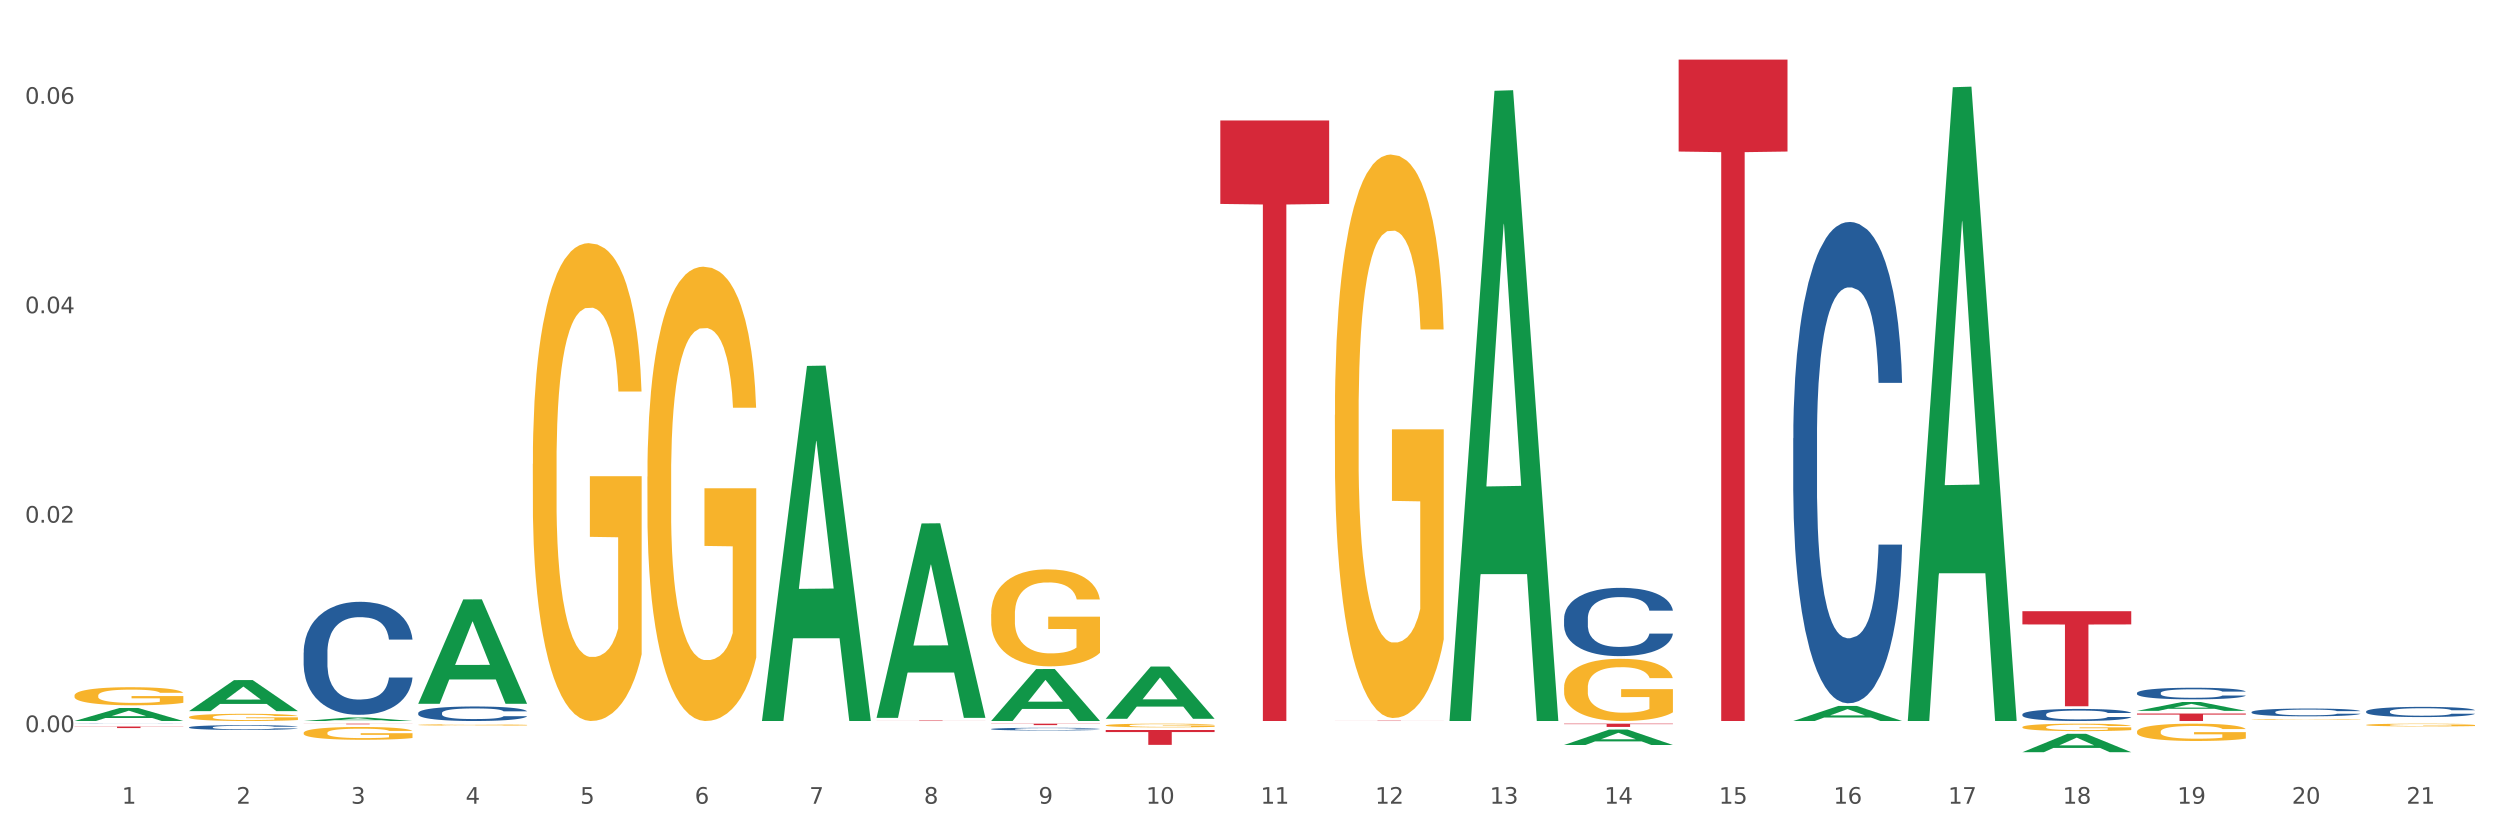 <?xml version="1.0" encoding="utf-8" standalone="no"?>
<!DOCTYPE svg PUBLIC "-//W3C//DTD SVG 1.1//EN"
  "http://www.w3.org/Graphics/SVG/1.1/DTD/svg11.dtd">
<svg xmlns:xlink="http://www.w3.org/1999/xlink" width="1080pt" height="360pt" viewBox="0 0 1080 360" xmlns="http://www.w3.org/2000/svg" version="1.1">
 <rect x="0" y="0" width="1080" height="360" fill="#333333" stroke="none"/>
 <defs>
  <style type="text/css">*{stroke-linejoin: round; stroke-linecap: butt}</style>
 </defs>
 <g id="figure_1">
  <g id="patch_1">
   <path d="M 0 360 
L 1080 360 
L 1080 0 
L 0 0 
z
" style="fill: #ffffff; stroke: #ffffff; stroke-linejoin: miter"/>
  </g>
  <g id="axes_1">
   <g id="matplotlib.axis_1">
    <g id="xtick_1">
     <g id="text_1">
      <!-- 1 -->
      <g style="fill: #4d4d4d" transform="translate(52.633 347.204) scale(0.096 -0.096)">
       <defs>
        <path id="DejaVuSans-31" d="M 794 531 
L 1825 531 
L 1825 4091 
L 703 3866 
L 703 4441 
L 1819 4666 
L 2450 4666 
L 2450 531 
L 3481 531 
L 3481 0 
L 794 0 
L 794 531 
z
" transform="scale(0.016)"/>
       </defs>
       <use xlink:href="#DejaVuSans-31"/>
      </g>
     </g>
    </g>
    <g id="xtick_2">
     <g id="text_2">
      <!-- 2 -->
      <g style="fill: #4d4d4d" transform="translate(102.133 347.204) scale(0.096 -0.096)">
       <defs>
        <path id="DejaVuSans-32" d="M 1228 531 
L 3431 531 
L 3431 0 
L 469 0 
L 469 531 
Q 828 903 1448 1529 
Q 2069 2156 2228 2338 
Q 2531 2678 2651 2914 
Q 2772 3150 2772 3378 
Q 2772 3750 2511 3984 
Q 2250 4219 1831 4219 
Q 1534 4219 1204 4116 
Q 875 4013 500 3803 
L 500 4441 
Q 881 4594 1212 4672 
Q 1544 4750 1819 4750 
Q 2544 4750 2975 4387 
Q 3406 4025 3406 3419 
Q 3406 3131 3298 2873 
Q 3191 2616 2906 2266 
Q 2828 2175 2409 1742 
Q 1991 1309 1228 531 
z
" transform="scale(0.016)"/>
       </defs>
       <use xlink:href="#DejaVuSans-32"/>
      </g>
     </g>
    </g>
    <g id="xtick_3">
     <g id="text_3">
      <!-- 3 -->
      <g style="fill: #4d4d4d" transform="translate(151.633 347.204) scale(0.096 -0.096)">
       <defs>
        <path id="DejaVuSans-33" d="M 2597 2516 
Q 3050 2419 3304 2112 
Q 3559 1806 3559 1356 
Q 3559 666 3084 287 
Q 2609 -91 1734 -91 
Q 1441 -91 1130 -33 
Q 819 25 488 141 
L 488 750 
Q 750 597 1062 519 
Q 1375 441 1716 441 
Q 2309 441 2620 675 
Q 2931 909 2931 1356 
Q 2931 1769 2642 2001 
Q 2353 2234 1838 2234 
L 1294 2234 
L 1294 2753 
L 1863 2753 
Q 2328 2753 2575 2939 
Q 2822 3125 2822 3475 
Q 2822 3834 2567 4026 
Q 2313 4219 1838 4219 
Q 1578 4219 1281 4162 
Q 984 4106 628 3988 
L 628 4550 
Q 988 4650 1302 4700 
Q 1616 4750 1894 4750 
Q 2613 4750 3031 4423 
Q 3450 4097 3450 3541 
Q 3450 3153 3228 2886 
Q 3006 2619 2597 2516 
z
" transform="scale(0.016)"/>
       </defs>
       <use xlink:href="#DejaVuSans-33"/>
      </g>
     </g>
    </g>
    <g id="xtick_4">
     <g id="text_4">
      <!-- 4 -->
      <g style="fill: #4d4d4d" transform="translate(201.133 347.204) scale(0.096 -0.096)">
       <defs>
        <path id="DejaVuSans-34" d="M 2419 4116 
L 825 1625 
L 2419 1625 
L 2419 4116 
z
M 2253 4666 
L 3047 4666 
L 3047 1625 
L 3713 1625 
L 3713 1100 
L 3047 1100 
L 3047 0 
L 2419 0 
L 2419 1100 
L 313 1100 
L 313 1709 
L 2253 4666 
z
" transform="scale(0.016)"/>
       </defs>
       <use xlink:href="#DejaVuSans-34"/>
      </g>
     </g>
    </g>
    <g id="xtick_5">
     <g id="text_5">
      <!-- 5 -->
      <g style="fill: #4d4d4d" transform="translate(250.633 347.204) scale(0.096 -0.096)">
       <defs>
        <path id="DejaVuSans-35" d="M 691 4666 
L 3169 4666 
L 3169 4134 
L 1269 4134 
L 1269 2991 
Q 1406 3038 1543 3061 
Q 1681 3084 1819 3084 
Q 2600 3084 3056 2656 
Q 3513 2228 3513 1497 
Q 3513 744 3044 326 
Q 2575 -91 1722 -91 
Q 1428 -91 1123 -41 
Q 819 9 494 109 
L 494 744 
Q 775 591 1075 516 
Q 1375 441 1709 441 
Q 2250 441 2565 725 
Q 2881 1009 2881 1497 
Q 2881 1984 2565 2268 
Q 2250 2553 1709 2553 
Q 1456 2553 1204 2497 
Q 953 2441 691 2322 
L 691 4666 
z
" transform="scale(0.016)"/>
       </defs>
       <use xlink:href="#DejaVuSans-35"/>
      </g>
     </g>
    </g>
    <g id="xtick_6">
     <g id="text_6">
      <!-- 6 -->
      <g style="fill: #4d4d4d" transform="translate(300.134 347.204) scale(0.096 -0.096)">
       <defs>
        <path id="DejaVuSans-36" d="M 2113 2584 
Q 1688 2584 1439 2293 
Q 1191 2003 1191 1497 
Q 1191 994 1439 701 
Q 1688 409 2113 409 
Q 2538 409 2786 701 
Q 3034 994 3034 1497 
Q 3034 2003 2786 2293 
Q 2538 2584 2113 2584 
z
M 3366 4563 
L 3366 3988 
Q 3128 4100 2886 4159 
Q 2644 4219 2406 4219 
Q 1781 4219 1451 3797 
Q 1122 3375 1075 2522 
Q 1259 2794 1537 2939 
Q 1816 3084 2150 3084 
Q 2853 3084 3261 2657 
Q 3669 2231 3669 1497 
Q 3669 778 3244 343 
Q 2819 -91 2113 -91 
Q 1303 -91 875 529 
Q 447 1150 447 2328 
Q 447 3434 972 4092 
Q 1497 4750 2381 4750 
Q 2619 4750 2861 4703 
Q 3103 4656 3366 4563 
z
" transform="scale(0.016)"/>
       </defs>
       <use xlink:href="#DejaVuSans-36"/>
      </g>
     </g>
    </g>
    <g id="xtick_7">
     <g id="text_7">
      <!-- 7 -->
      <g style="fill: #4d4d4d" transform="translate(349.634 347.204) scale(0.096 -0.096)">
       <defs>
        <path id="DejaVuSans-37" d="M 525 4666 
L 3525 4666 
L 3525 4397 
L 1831 0 
L 1172 0 
L 2766 4134 
L 525 4134 
L 525 4666 
z
" transform="scale(0.016)"/>
       </defs>
       <use xlink:href="#DejaVuSans-37"/>
      </g>
     </g>
    </g>
    <g id="xtick_8">
     <g id="text_8">
      <!-- 8 -->
      <g style="fill: #4d4d4d" transform="translate(399.134 347.204) scale(0.096 -0.096)">
       <defs>
        <path id="DejaVuSans-38" d="M 2034 2216 
Q 1584 2216 1326 1975 
Q 1069 1734 1069 1313 
Q 1069 891 1326 650 
Q 1584 409 2034 409 
Q 2484 409 2743 651 
Q 3003 894 3003 1313 
Q 3003 1734 2745 1975 
Q 2488 2216 2034 2216 
z
M 1403 2484 
Q 997 2584 770 2862 
Q 544 3141 544 3541 
Q 544 4100 942 4425 
Q 1341 4750 2034 4750 
Q 2731 4750 3128 4425 
Q 3525 4100 3525 3541 
Q 3525 3141 3298 2862 
Q 3072 2584 2669 2484 
Q 3125 2378 3379 2068 
Q 3634 1759 3634 1313 
Q 3634 634 3220 271 
Q 2806 -91 2034 -91 
Q 1263 -91 848 271 
Q 434 634 434 1313 
Q 434 1759 690 2068 
Q 947 2378 1403 2484 
z
M 1172 3481 
Q 1172 3119 1398 2916 
Q 1625 2713 2034 2713 
Q 2441 2713 2670 2916 
Q 2900 3119 2900 3481 
Q 2900 3844 2670 4047 
Q 2441 4250 2034 4250 
Q 1625 4250 1398 4047 
Q 1172 3844 1172 3481 
z
" transform="scale(0.016)"/>
       </defs>
       <use xlink:href="#DejaVuSans-38"/>
      </g>
     </g>
    </g>
    <g id="xtick_9">
     <g id="text_9">
      <!-- 9 -->
      <g style="fill: #4d4d4d" transform="translate(448.634 347.204) scale(0.096 -0.096)">
       <defs>
        <path id="DejaVuSans-39" d="M 703 97 
L 703 672 
Q 941 559 1184 500 
Q 1428 441 1663 441 
Q 2288 441 2617 861 
Q 2947 1281 2994 2138 
Q 2813 1869 2534 1725 
Q 2256 1581 1919 1581 
Q 1219 1581 811 2004 
Q 403 2428 403 3163 
Q 403 3881 828 4315 
Q 1253 4750 1959 4750 
Q 2769 4750 3195 4129 
Q 3622 3509 3622 2328 
Q 3622 1225 3098 567 
Q 2575 -91 1691 -91 
Q 1453 -91 1209 -44 
Q 966 3 703 97 
z
M 1959 2075 
Q 2384 2075 2632 2365 
Q 2881 2656 2881 3163 
Q 2881 3666 2632 3958 
Q 2384 4250 1959 4250 
Q 1534 4250 1286 3958 
Q 1038 3666 1038 3163 
Q 1038 2656 1286 2365 
Q 1534 2075 1959 2075 
z
" transform="scale(0.016)"/>
       </defs>
       <use xlink:href="#DejaVuSans-39"/>
      </g>
     </g>
    </g>
    <g id="xtick_10">
     <g id="text_10">
      <!-- 10 -->
      <g style="fill: #4d4d4d" transform="translate(495.079 347.204) scale(0.096 -0.096)">
       <defs>
        <path id="DejaVuSans-30" d="M 2034 4250 
Q 1547 4250 1301 3770 
Q 1056 3291 1056 2328 
Q 1056 1369 1301 889 
Q 1547 409 2034 409 
Q 2525 409 2770 889 
Q 3016 1369 3016 2328 
Q 3016 3291 2770 3770 
Q 2525 4250 2034 4250 
z
M 2034 4750 
Q 2819 4750 3233 4129 
Q 3647 3509 3647 2328 
Q 3647 1150 3233 529 
Q 2819 -91 2034 -91 
Q 1250 -91 836 529 
Q 422 1150 422 2328 
Q 422 3509 836 4129 
Q 1250 4750 2034 4750 
z
" transform="scale(0.016)"/>
       </defs>
       <use xlink:href="#DejaVuSans-31"/>
       <use xlink:href="#DejaVuSans-30" transform="translate(63.623 0)"/>
      </g>
     </g>
    </g>
    <g id="xtick_11">
     <g id="text_11">
      <!-- 11 -->
      <g style="fill: #4d4d4d" transform="translate(544.58 347.204) scale(0.096 -0.096)">
       <use xlink:href="#DejaVuSans-31"/>
       <use xlink:href="#DejaVuSans-31" transform="translate(63.623 0)"/>
      </g>
     </g>
    </g>
    <g id="xtick_12">
     <g id="text_12">
      <!-- 12 -->
      <g style="fill: #4d4d4d" transform="translate(594.08 347.204) scale(0.096 -0.096)">
       <use xlink:href="#DejaVuSans-31"/>
       <use xlink:href="#DejaVuSans-32" transform="translate(63.623 0)"/>
      </g>
     </g>
    </g>
    <g id="xtick_13">
     <g id="text_13">
      <!-- 13 -->
      <g style="fill: #4d4d4d" transform="translate(643.58 347.204) scale(0.096 -0.096)">
       <use xlink:href="#DejaVuSans-31"/>
       <use xlink:href="#DejaVuSans-33" transform="translate(63.623 0)"/>
      </g>
     </g>
    </g>
    <g id="xtick_14">
     <g id="text_14">
      <!-- 14 -->
      <g style="fill: #4d4d4d" transform="translate(693.08 347.204) scale(0.096 -0.096)">
       <use xlink:href="#DejaVuSans-31"/>
       <use xlink:href="#DejaVuSans-34" transform="translate(63.623 0)"/>
      </g>
     </g>
    </g>
    <g id="xtick_15">
     <g id="text_15">
      <!-- 15 -->
      <g style="fill: #4d4d4d" transform="translate(742.58 347.204) scale(0.096 -0.096)">
       <use xlink:href="#DejaVuSans-31"/>
       <use xlink:href="#DejaVuSans-35" transform="translate(63.623 0)"/>
      </g>
     </g>
    </g>
    <g id="xtick_16">
     <g id="text_16">
      <!-- 16 -->
      <g style="fill: #4d4d4d" transform="translate(792.08 347.204) scale(0.096 -0.096)">
       <use xlink:href="#DejaVuSans-31"/>
       <use xlink:href="#DejaVuSans-36" transform="translate(63.623 0)"/>
      </g>
     </g>
    </g>
    <g id="xtick_17">
     <g id="text_17">
      <!-- 17 -->
      <g style="fill: #4d4d4d" transform="translate(841.58 347.204) scale(0.096 -0.096)">
       <use xlink:href="#DejaVuSans-31"/>
       <use xlink:href="#DejaVuSans-37" transform="translate(63.623 0)"/>
      </g>
     </g>
    </g>
    <g id="xtick_18">
     <g id="text_18">
      <!-- 18 -->
      <g style="fill: #4d4d4d" transform="translate(891.08 347.204) scale(0.096 -0.096)">
       <use xlink:href="#DejaVuSans-31"/>
       <use xlink:href="#DejaVuSans-38" transform="translate(63.623 0)"/>
      </g>
     </g>
    </g>
    <g id="xtick_19">
     <g id="text_19">
      <!-- 19 -->
      <g style="fill: #4d4d4d" transform="translate(940.58 347.204) scale(0.096 -0.096)">
       <use xlink:href="#DejaVuSans-31"/>
       <use xlink:href="#DejaVuSans-39" transform="translate(63.623 0)"/>
      </g>
     </g>
    </g>
    <g id="xtick_20">
     <g id="text_20">
      <!-- 20 -->
      <g style="fill: #4d4d4d" transform="translate(990.08 347.204) scale(0.096 -0.096)">
       <use xlink:href="#DejaVuSans-32"/>
       <use xlink:href="#DejaVuSans-30" transform="translate(63.623 0)"/>
      </g>
     </g>
    </g>
    <g id="xtick_21">
     <g id="text_21">
      <!-- 21 -->
      <g style="fill: #4d4d4d" transform="translate(1039.58 347.204) scale(0.096 -0.096)">
       <use xlink:href="#DejaVuSans-32"/>
       <use xlink:href="#DejaVuSans-31" transform="translate(63.623 0)"/>
      </g>
     </g>
    </g>
    <g id="xtick_22"/>
    <g id="xtick_23"/>
    <g id="xtick_24"/>
    <g id="xtick_25"/>
    <g id="xtick_26"/>
    <g id="xtick_27"/>
    <g id="xtick_28"/>
    <g id="xtick_29"/>
    <g id="xtick_30"/>
    <g id="xtick_31"/>
    <g id="xtick_32"/>
    <g id="xtick_33"/>
    <g id="xtick_34"/>
    <g id="xtick_35"/>
    <g id="xtick_36"/>
    <g id="xtick_37"/>
    <g id="xtick_38"/>
    <g id="xtick_39"/>
    <g id="xtick_40"/>
    <g id="xtick_41"/>
   </g>
   <g id="matplotlib.axis_2">
    <g id="ytick_1">
     <g id="text_22">
      <!-- 0.00 -->
      <g style="fill: #4d4d4d" transform="translate(10.8 316.273) scale(0.096 -0.096)">
       <defs>
        <path id="DejaVuSans-2e" d="M 684 794 
L 1344 794 
L 1344 0 
L 684 0 
L 684 794 
z
" transform="scale(0.016)"/>
       </defs>
       <use xlink:href="#DejaVuSans-30"/>
       <use xlink:href="#DejaVuSans-2e" transform="translate(63.623 0)"/>
       <use xlink:href="#DejaVuSans-30" transform="translate(95.41 0)"/>
       <use xlink:href="#DejaVuSans-30" transform="translate(159.033 0)"/>
      </g>
     </g>
    </g>
    <g id="ytick_2">
     <g id="text_23">
      <!-- 0.02 -->
      <g style="fill: #4d4d4d" transform="translate(10.8 225.796) scale(0.096 -0.096)">
       <use xlink:href="#DejaVuSans-30"/>
       <use xlink:href="#DejaVuSans-2e" transform="translate(63.623 0)"/>
       <use xlink:href="#DejaVuSans-30" transform="translate(95.41 0)"/>
       <use xlink:href="#DejaVuSans-32" transform="translate(159.033 0)"/>
      </g>
     </g>
    </g>
    <g id="ytick_3">
     <g id="text_24">
      <!-- 0.04 -->
      <g style="fill: #4d4d4d" transform="translate(10.8 135.319) scale(0.096 -0.096)">
       <use xlink:href="#DejaVuSans-30"/>
       <use xlink:href="#DejaVuSans-2e" transform="translate(63.623 0)"/>
       <use xlink:href="#DejaVuSans-30" transform="translate(95.41 0)"/>
       <use xlink:href="#DejaVuSans-34" transform="translate(159.033 0)"/>
      </g>
     </g>
    </g>
    <g id="ytick_4">
     <g id="text_25">
      <!-- 0.06 -->
      <g style="fill: #4d4d4d" transform="translate(10.8 44.842) scale(0.096 -0.096)">
       <use xlink:href="#DejaVuSans-30"/>
       <use xlink:href="#DejaVuSans-2e" transform="translate(63.623 0)"/>
       <use xlink:href="#DejaVuSans-30" transform="translate(95.41 0)"/>
       <use xlink:href="#DejaVuSans-36" transform="translate(159.033 0)"/>
      </g>
     </g>
    </g>
    <g id="ytick_5"/>
    <g id="ytick_6"/>
    <g id="ytick_7"/>
   </g>
   <g id="PolyCollection_1">
    <path d="M 81.675 307.187 
L 81.723 307.174 
L 101.115 293.806 
L 109.163 293.794 
L 128.7 307.212 
L 119.392 307.212 
L 115.174 304.087 
L 95.152 304.087 
L 95.007 304.138 
L 90.935 307.212 
L 81.675 307.212 
L 81.675 307.187 
L 97.673 302.223 
L 112.653 302.21 
L 105.236 296.654 
L 105.139 296.628 
L 105.042 296.666 
L 97.625 302.21 
L 97.673 302.223 
L 81.675 307.187 
z
" clip-path="url(#pa3a4e95d26)" style="fill: #109648"/>
    <path d="M 131.175 311.475 
L 131.223 311.474 
L 150.615 309.949 
L 158.663 309.948 
L 178.2 311.478 
L 168.892 311.478 
L 164.674 311.122 
L 144.652 311.122 
L 144.507 311.127 
L 140.435 311.478 
L 131.175 311.478 
L 131.175 311.475 
L 147.173 310.909 
L 162.153 310.908 
L 154.736 310.274 
L 154.639 310.271 
L 154.542 310.275 
L 147.125 310.908 
L 147.173 310.909 
L 131.175 311.475 
z
" clip-path="url(#pa3a4e95d26)" style="fill: #109648"/>
    <path d="M 32.175 311.467 
L 32.223 311.462 
L 51.615 305.847 
L 59.663 305.842 
L 79.2 311.478 
L 69.892 311.478 
L 65.674 310.166 
L 45.652 310.166 
L 45.507 310.187 
L 41.435 311.478 
L 32.175 311.478 
L 32.175 311.467 
L 48.173 309.382 
L 63.153 309.377 
L 55.736 307.043 
L 55.639 307.033 
L 55.542 307.049 
L 48.125 309.377 
L 48.173 309.382 
L 32.175 311.467 
z
" clip-path="url(#pa3a4e95d26)" style="fill: #109648"/>
    <path d="M 675.675 312.626 
L 722.7 312.626 
L 722.7 312.819 
L 704.202 312.821 
L 704.202 314.021 
L 694.062 314.021 
L 694.062 312.821 
L 675.675 312.819 
L 675.675 312.627 
L 675.675 312.626 
z
" clip-path="url(#pa3a4e95d26)" style="fill: #d62839"/>
    <path d="M 725.175 25.759 
L 772.2 25.759 
L 772.2 65.465 
L 753.702 65.733 
L 753.702 311.478 
L 743.562 311.478 
L 743.562 65.733 
L 725.175 65.465 
L 725.175 26.028 
L 725.175 25.759 
z
" clip-path="url(#pa3a4e95d26)" style="fill: #d62839"/>
    <path d="M 873.675 264.043 
L 920.7 264.043 
L 920.7 269.751 
L 902.202 269.789 
L 902.202 305.114 
L 892.062 305.114 
L 892.062 269.789 
L 873.675 269.751 
L 873.675 264.082 
L 873.675 264.043 
z
" clip-path="url(#pa3a4e95d26)" style="fill: #d62839"/>
    <path d="M 428.175 312.626 
L 475.2 312.626 
L 475.2 312.712 
L 456.702 312.713 
L 456.702 313.251 
L 446.562 313.251 
L 446.562 312.713 
L 428.175 312.712 
L 428.175 312.626 
L 428.175 312.626 
z
" clip-path="url(#pa3a4e95d26)" style="fill: #d62839"/>
    <path d="M 923.175 308.245 
L 970.2 308.245 
L 970.2 308.695 
L 951.702 308.698 
L 951.702 311.478 
L 941.562 311.478 
L 941.562 308.698 
L 923.175 308.695 
L 923.175 308.248 
L 923.175 308.245 
z
" clip-path="url(#pa3a4e95d26)" style="fill: #d62839"/>
    <path d="M 477.675 315.366 
L 524.7 315.366 
L 524.7 316.256 
L 506.202 316.262 
L 506.202 321.77 
L 496.062 321.77 
L 496.062 316.262 
L 477.675 316.256 
L 477.675 315.372 
L 477.675 315.366 
z
" clip-path="url(#pa3a4e95d26)" style="fill: #d62839"/>
    <path d="M 527.175 52.042 
L 574.2 52.042 
L 574.2 88.095 
L 555.702 88.339 
L 555.702 311.478 
L 545.562 311.478 
L 545.562 88.339 
L 527.175 88.095 
L 527.175 52.286 
L 527.175 52.042 
z
" clip-path="url(#pa3a4e95d26)" style="fill: #d62839"/>
    <path d="M 576.675 311.335 
L 623.7 311.335 
L 623.7 311.355 
L 605.202 311.355 
L 605.202 311.478 
L 595.062 311.478 
L 595.062 311.355 
L 576.675 311.355 
L 576.675 311.335 
L 576.675 311.335 
z
" clip-path="url(#pa3a4e95d26)" style="fill: #d62839"/>
    <path d="M 378.675 311.274 
L 425.7 311.274 
L 425.7 311.302 
L 407.202 311.302 
L 407.202 311.478 
L 397.062 311.478 
L 397.062 311.302 
L 378.675 311.302 
L 378.675 311.274 
L 378.675 311.274 
z
" clip-path="url(#pa3a4e95d26)" style="fill: #d62839"/>
    <path d="M 180.675 303.969 
L 180.723 303.927 
L 200.115 258.948 
L 208.163 258.906 
L 227.7 304.054 
L 218.392 304.054 
L 214.174 293.54 
L 194.152 293.54 
L 194.007 293.71 
L 189.935 304.054 
L 180.675 304.054 
L 180.675 303.969 
L 196.673 287.266 
L 211.653 287.224 
L 204.236 268.529 
L 204.139 268.444 
L 204.042 268.571 
L 196.625 287.224 
L 196.673 287.266 
L 180.675 303.969 
z
" clip-path="url(#pa3a4e95d26)" style="fill: #109648"/>
    <path d="M 329.175 311.19 
L 329.223 311.046 
L 348.615 158.078 
L 356.663 157.934 
L 376.2 311.478 
L 366.892 311.478 
L 362.674 275.723 
L 342.652 275.723 
L 342.507 276.3 
L 338.435 311.478 
L 329.175 311.478 
L 329.175 311.19 
L 345.173 254.386 
L 360.153 254.241 
L 352.736 190.661 
L 352.639 190.373 
L 352.542 190.805 
L 345.125 254.241 
L 345.173 254.386 
L 329.175 311.19 
z
" clip-path="url(#pa3a4e95d26)" style="fill: #109648"/>
    <path d="M 32.175 313.869 
L 79.2 313.869 
L 79.2 313.959 
L 60.702 313.96 
L 60.702 314.519 
L 50.562 314.519 
L 50.562 313.96 
L 32.175 313.959 
L 32.175 313.869 
L 32.175 313.869 
z
" clip-path="url(#pa3a4e95d26)" style="fill: #d62839"/>
    <path d="M 923.175 299.355 
L 923.231 299.35 
L 923.231 299.222 
L 923.397 299.048 
L 924.009 298.726 
L 924.787 298.483 
L 926.121 298.199 
L 926.844 298.079 
L 927.789 297.946 
L 929.734 297.731 
L 931.957 297.547 
L 933.514 297.446 
L 934.681 297.382 
L 937.294 297.267 
L 938.794 297.217 
L 940.351 297.175 
L 941.685 297.148 
L 943.908 297.116 
L 945.687 297.102 
L 947.744 297.097 
L 949.467 297.102 
L 951.746 297.12 
L 955.081 297.175 
L 956.359 297.208 
L 958.082 297.263 
L 959.861 297.336 
L 961.306 297.409 
L 962.974 297.515 
L 964.697 297.653 
L 966.365 297.827 
L 967.532 297.988 
L 968.477 298.157 
L 969.311 298.364 
L 969.922 298.589 
L 970.2 298.777 
L 960.028 298.777 
L 959.75 298.607 
L 959.194 298.423 
L 958.638 298.3 
L 958.027 298.199 
L 957.082 298.084 
L 956.248 298.011 
L 954.859 297.923 
L 953.58 297.868 
L 952.524 297.836 
L 951.245 297.809 
L 948.522 297.781 
L 946.576 297.781 
L 945.353 297.79 
L 943.853 297.813 
L 942.574 297.845 
L 941.073 297.9 
L 939.906 297.96 
L 938.739 298.038 
L 938.072 298.093 
L 937.071 298.194 
L 936.404 298.277 
L 935.515 298.419 
L 935.015 298.52 
L 934.125 298.781 
L 933.736 298.974 
L 933.569 299.107 
L 933.458 299.254 
L 933.458 299.97 
L 933.792 300.291 
L 934.07 300.429 
L 934.514 300.585 
L 935.348 300.787 
L 936.571 300.984 
L 937.849 301.126 
L 938.906 301.213 
L 939.906 301.278 
L 940.907 301.328 
L 942.13 301.374 
L 943.13 301.401 
L 944.631 301.429 
L 946.41 301.443 
L 947.799 301.443 
L 950.634 301.42 
L 951.913 301.397 
L 953.135 301.365 
L 954.469 301.314 
L 955.526 301.259 
L 956.137 301.218 
L 957.138 301.131 
L 957.916 301.039 
L 958.583 300.933 
L 959.027 300.842 
L 959.528 300.704 
L 959.917 300.548 
L 960.028 300.465 
L 970.2 300.465 
L 969.978 300.631 
L 969.589 300.791 
L 968.81 301.007 
L 968.199 301.131 
L 967.254 301.282 
L 966.253 301.411 
L 964.864 301.553 
L 963.585 301.658 
L 962.251 301.75 
L 960.806 301.833 
L 958.194 301.947 
L 957.249 301.98 
L 955.248 302.035 
L 953.691 302.067 
L 951.412 302.099 
L 949.078 302.117 
L 946.632 302.122 
L 944.464 302.113 
L 942.074 302.085 
L 940.573 302.058 
L 938.906 302.016 
L 936.96 301.952 
L 935.126 301.874 
L 933.403 301.782 
L 931.791 301.677 
L 930.29 301.557 
L 928.344 301.36 
L 926.899 301.167 
L 925.843 300.988 
L 925.12 300.837 
L 924.398 300.644 
L 924.009 300.511 
L 923.397 300.19 
L 923.175 299.892 
L 923.175 299.355 
z
" clip-path="url(#pa3a4e95d26)" style="fill: #255c99"/>
    <path d="M 873.675 308.605 
L 873.731 308.6 
L 873.731 308.467 
L 873.897 308.286 
L 874.509 307.952 
L 875.287 307.7 
L 876.621 307.405 
L 877.344 307.281 
L 878.289 307.143 
L 880.234 306.919 
L 882.457 306.728 
L 884.014 306.623 
L 885.181 306.557 
L 887.794 306.437 
L 889.294 306.385 
L 890.851 306.342 
L 892.185 306.314 
L 894.408 306.28 
L 896.187 306.266 
L 898.244 306.261 
L 899.967 306.266 
L 902.246 306.285 
L 905.581 306.342 
L 906.859 306.376 
L 908.582 306.433 
L 910.361 306.509 
L 911.806 306.585 
L 913.474 306.695 
L 915.197 306.838 
L 916.865 307.019 
L 918.032 307.185 
L 918.977 307.362 
L 919.811 307.576 
L 920.422 307.81 
L 920.7 308.005 
L 910.528 308.005 
L 910.25 307.829 
L 909.694 307.638 
L 909.138 307.509 
L 908.527 307.405 
L 907.582 307.285 
L 906.748 307.209 
L 905.359 307.119 
L 904.08 307.062 
L 903.024 307.028 
L 901.745 307 
L 899.022 306.971 
L 897.076 306.971 
L 895.853 306.981 
L 894.353 307.004 
L 893.074 307.038 
L 891.573 307.095 
L 890.406 307.157 
L 889.239 307.238 
L 888.572 307.295 
L 887.571 307.4 
L 886.904 307.486 
L 886.015 307.633 
L 885.515 307.738 
L 884.625 308.01 
L 884.236 308.21 
L 884.069 308.348 
L 883.958 308.5 
L 883.958 309.244 
L 884.292 309.577 
L 884.57 309.72 
L 885.014 309.882 
L 885.848 310.092 
L 887.071 310.297 
L 888.349 310.444 
L 889.406 310.535 
L 890.406 310.601 
L 891.407 310.654 
L 892.63 310.701 
L 893.63 310.73 
L 895.131 310.759 
L 896.91 310.773 
L 898.299 310.773 
L 901.134 310.749 
L 902.413 310.725 
L 903.635 310.692 
L 904.969 310.64 
L 906.026 310.582 
L 906.637 310.54 
L 907.638 310.449 
L 908.416 310.354 
L 909.083 310.244 
L 909.527 310.149 
L 910.028 310.006 
L 910.417 309.844 
L 910.528 309.758 
L 920.7 309.758 
L 920.478 309.93 
L 920.089 310.096 
L 919.31 310.32 
L 918.699 310.449 
L 917.754 310.606 
L 916.753 310.74 
L 915.364 310.887 
L 914.085 310.997 
L 912.751 311.092 
L 911.306 311.178 
L 908.694 311.297 
L 907.749 311.33 
L 905.748 311.388 
L 904.191 311.421 
L 901.912 311.454 
L 899.578 311.473 
L 897.132 311.478 
L 894.964 311.469 
L 892.574 311.44 
L 891.073 311.411 
L 889.406 311.368 
L 887.46 311.302 
L 885.626 311.221 
L 883.903 311.126 
L 882.291 311.016 
L 880.79 310.892 
L 878.844 310.687 
L 877.399 310.487 
L 876.343 310.301 
L 875.62 310.144 
L 874.898 309.944 
L 874.509 309.806 
L 873.897 309.472 
L 873.675 309.163 
L 873.675 308.605 
z
" clip-path="url(#pa3a4e95d26)" style="fill: #255c99"/>
    <path d="M 774.675 189.314 
L 774.731 189.124 
L 774.731 183.807 
L 774.897 176.591 
L 775.509 163.298 
L 776.287 153.233 
L 777.621 141.459 
L 778.344 136.522 
L 779.289 131.015 
L 781.234 122.09 
L 783.457 114.494 
L 785.014 110.316 
L 786.181 107.658 
L 788.794 102.91 
L 790.294 100.821 
L 791.851 99.112 
L 793.185 97.973 
L 795.408 96.644 
L 797.187 96.074 
L 799.244 95.884 
L 800.967 96.074 
L 803.246 96.833 
L 806.581 99.112 
L 807.859 100.441 
L 809.582 102.72 
L 811.361 105.759 
L 812.806 108.797 
L 814.474 113.165 
L 816.197 118.862 
L 817.865 126.078 
L 819.032 132.724 
L 819.977 139.75 
L 820.811 148.296 
L 821.422 157.601 
L 821.7 165.387 
L 811.528 165.387 
L 811.25 158.36 
L 810.694 150.764 
L 810.138 145.637 
L 809.527 141.459 
L 808.582 136.712 
L 807.748 133.674 
L 806.359 130.066 
L 805.08 127.787 
L 804.024 126.458 
L 802.745 125.318 
L 800.022 124.179 
L 798.076 124.179 
L 796.853 124.559 
L 795.353 125.508 
L 794.074 126.837 
L 792.573 129.116 
L 791.406 131.585 
L 790.239 134.813 
L 789.572 137.092 
L 788.571 141.27 
L 787.904 144.688 
L 787.015 150.575 
L 786.515 154.752 
L 785.625 165.577 
L 785.236 173.552 
L 785.069 179.059 
L 784.958 185.136 
L 784.958 214.76 
L 785.292 228.053 
L 785.57 233.75 
L 786.014 240.207 
L 786.848 248.562 
L 788.071 256.728 
L 789.349 262.614 
L 790.406 266.223 
L 791.406 268.881 
L 792.407 270.97 
L 793.63 272.869 
L 794.63 274.008 
L 796.131 275.148 
L 797.91 275.717 
L 799.299 275.717 
L 802.134 274.768 
L 803.413 273.818 
L 804.635 272.489 
L 805.969 270.4 
L 807.026 268.122 
L 807.637 266.412 
L 808.638 262.804 
L 809.416 259.006 
L 810.083 254.639 
L 810.527 250.841 
L 811.028 245.144 
L 811.417 238.687 
L 811.528 235.269 
L 821.7 235.269 
L 821.478 242.105 
L 821.089 248.752 
L 820.31 257.677 
L 819.699 262.804 
L 818.754 269.071 
L 817.753 274.388 
L 816.364 280.275 
L 815.085 284.643 
L 813.751 288.441 
L 812.306 291.859 
L 809.694 296.606 
L 808.749 297.936 
L 806.748 300.214 
L 805.191 301.544 
L 802.912 302.873 
L 800.578 303.632 
L 798.132 303.822 
L 795.964 303.443 
L 793.574 302.303 
L 792.073 301.164 
L 790.406 299.455 
L 788.46 296.796 
L 786.626 293.568 
L 784.903 289.77 
L 783.291 285.402 
L 781.79 280.465 
L 779.844 272.299 
L 778.399 264.324 
L 777.343 256.918 
L 776.62 250.651 
L 775.898 242.675 
L 775.509 237.168 
L 774.897 223.875 
L 774.675 211.532 
L 774.675 189.314 
z
" clip-path="url(#pa3a4e95d26)" style="fill: #255c99"/>
    <path d="M 675.675 267.202 
L 675.731 267.175 
L 675.731 266.421 
L 675.897 265.396 
L 676.509 263.51 
L 677.287 262.081 
L 678.621 260.41 
L 679.344 259.71 
L 680.289 258.928 
L 682.234 257.661 
L 684.457 256.583 
L 686.014 255.99 
L 687.181 255.613 
L 689.794 254.939 
L 691.294 254.643 
L 692.851 254.4 
L 694.185 254.238 
L 696.408 254.05 
L 698.187 253.969 
L 700.244 253.942 
L 701.967 253.969 
L 704.246 254.077 
L 707.581 254.4 
L 708.859 254.589 
L 710.582 254.912 
L 712.361 255.343 
L 713.806 255.775 
L 715.474 256.394 
L 717.197 257.203 
L 718.865 258.227 
L 720.032 259.17 
L 720.977 260.168 
L 721.811 261.381 
L 722.422 262.701 
L 722.7 263.806 
L 712.528 263.806 
L 712.25 262.809 
L 711.694 261.731 
L 711.138 261.003 
L 710.527 260.41 
L 709.582 259.736 
L 708.748 259.305 
L 707.359 258.793 
L 706.08 258.47 
L 705.024 258.281 
L 703.745 258.119 
L 701.022 257.958 
L 699.076 257.958 
L 697.853 258.012 
L 696.353 258.146 
L 695.074 258.335 
L 693.573 258.658 
L 692.406 259.009 
L 691.239 259.467 
L 690.572 259.79 
L 689.571 260.383 
L 688.904 260.868 
L 688.015 261.704 
L 687.515 262.297 
L 686.625 263.833 
L 686.236 264.965 
L 686.069 265.747 
L 685.958 266.609 
L 685.958 270.814 
L 686.292 272.7 
L 686.57 273.509 
L 687.014 274.425 
L 687.848 275.611 
L 689.071 276.77 
L 690.349 277.606 
L 691.406 278.118 
L 692.406 278.495 
L 693.407 278.791 
L 694.63 279.061 
L 695.63 279.223 
L 697.131 279.384 
L 698.91 279.465 
L 700.299 279.465 
L 703.134 279.33 
L 704.413 279.196 
L 705.635 279.007 
L 706.969 278.711 
L 708.026 278.387 
L 708.637 278.145 
L 709.638 277.632 
L 710.416 277.093 
L 711.083 276.474 
L 711.527 275.935 
L 712.028 275.126 
L 712.417 274.21 
L 712.528 273.724 
L 722.7 273.724 
L 722.478 274.695 
L 722.089 275.638 
L 721.31 276.905 
L 720.699 277.632 
L 719.754 278.522 
L 718.753 279.277 
L 717.364 280.112 
L 716.085 280.732 
L 714.751 281.271 
L 713.306 281.756 
L 710.694 282.43 
L 709.749 282.619 
L 707.748 282.942 
L 706.191 283.131 
L 703.912 283.319 
L 701.578 283.427 
L 699.132 283.454 
L 696.964 283.4 
L 694.574 283.238 
L 693.073 283.077 
L 691.406 282.834 
L 689.46 282.457 
L 687.626 281.999 
L 685.903 281.46 
L 684.291 280.84 
L 682.79 280.139 
L 680.844 278.98 
L 679.399 277.848 
L 678.343 276.797 
L 677.62 275.908 
L 676.898 274.776 
L 676.509 273.994 
L 675.897 272.107 
L 675.675 270.355 
L 675.675 267.202 
z
" clip-path="url(#pa3a4e95d26)" style="fill: #255c99"/>
    <path d="M 428.175 314.926 
L 428.231 314.925 
L 428.231 314.895 
L 428.397 314.854 
L 429.009 314.779 
L 429.787 314.722 
L 431.121 314.656 
L 431.844 314.628 
L 432.789 314.597 
L 434.734 314.546 
L 436.957 314.503 
L 438.514 314.48 
L 439.681 314.465 
L 442.294 314.438 
L 443.794 314.426 
L 445.351 314.416 
L 446.685 314.41 
L 448.908 314.402 
L 450.687 314.399 
L 452.744 314.398 
L 454.467 314.399 
L 456.746 314.403 
L 460.081 314.416 
L 461.359 314.424 
L 463.082 314.437 
L 464.861 314.454 
L 466.306 314.471 
L 467.974 314.496 
L 469.697 314.528 
L 471.365 314.569 
L 472.532 314.606 
L 473.477 314.646 
L 474.311 314.694 
L 474.922 314.747 
L 475.2 314.791 
L 465.028 314.791 
L 464.75 314.751 
L 464.194 314.708 
L 463.638 314.679 
L 463.027 314.656 
L 462.082 314.629 
L 461.248 314.612 
L 459.859 314.591 
L 458.58 314.578 
L 457.524 314.571 
L 456.245 314.564 
L 453.522 314.558 
L 451.576 314.558 
L 450.353 314.56 
L 448.853 314.565 
L 447.574 314.573 
L 446.073 314.586 
L 444.906 314.6 
L 443.739 314.618 
L 443.072 314.631 
L 442.071 314.655 
L 441.404 314.674 
L 440.515 314.707 
L 440.015 314.731 
L 439.125 314.792 
L 438.736 314.837 
L 438.569 314.868 
L 438.458 314.902 
L 438.458 315.07 
L 438.792 315.145 
L 439.07 315.177 
L 439.514 315.214 
L 440.348 315.261 
L 441.571 315.307 
L 442.849 315.34 
L 443.906 315.361 
L 444.906 315.376 
L 445.907 315.387 
L 447.13 315.398 
L 448.13 315.405 
L 449.631 315.411 
L 451.41 315.414 
L 452.799 315.414 
L 455.634 315.409 
L 456.913 315.404 
L 458.135 315.396 
L 459.469 315.384 
L 460.526 315.371 
L 461.137 315.362 
L 462.137 315.341 
L 462.916 315.32 
L 463.583 315.295 
L 464.027 315.274 
L 464.528 315.242 
L 464.917 315.205 
L 465.028 315.186 
L 475.2 315.186 
L 474.978 315.224 
L 474.589 315.262 
L 473.81 315.312 
L 473.199 315.341 
L 472.254 315.377 
L 471.253 315.407 
L 469.864 315.44 
L 468.585 315.465 
L 467.251 315.486 
L 465.806 315.506 
L 463.194 315.532 
L 462.249 315.54 
L 460.248 315.553 
L 458.691 315.56 
L 456.412 315.568 
L 454.078 315.572 
L 451.632 315.573 
L 449.464 315.571 
L 447.074 315.565 
L 445.573 315.558 
L 443.906 315.548 
L 441.96 315.533 
L 440.126 315.515 
L 438.403 315.494 
L 436.791 315.469 
L 435.29 315.441 
L 433.344 315.395 
L 431.899 315.35 
L 430.843 315.308 
L 430.12 315.273 
L 429.398 315.228 
L 429.009 315.196 
L 428.397 315.121 
L 428.175 315.052 
L 428.175 314.926 
z
" clip-path="url(#pa3a4e95d26)" style="fill: #255c99"/>
    <path d="M 180.675 308.021 
L 180.731 308.016 
L 180.731 307.855 
L 180.897 307.637 
L 181.509 307.236 
L 182.287 306.932 
L 183.621 306.577 
L 184.344 306.428 
L 185.289 306.262 
L 187.234 305.992 
L 189.457 305.763 
L 191.014 305.637 
L 192.181 305.557 
L 194.794 305.413 
L 196.294 305.35 
L 197.851 305.299 
L 199.185 305.264 
L 201.408 305.224 
L 203.187 305.207 
L 205.244 305.201 
L 206.967 305.207 
L 209.246 305.23 
L 212.581 305.299 
L 213.859 305.339 
L 215.582 305.408 
L 217.361 305.499 
L 218.806 305.591 
L 220.474 305.723 
L 222.197 305.895 
L 223.865 306.113 
L 225.032 306.313 
L 225.977 306.525 
L 226.811 306.783 
L 227.422 307.064 
L 227.7 307.299 
L 217.528 307.299 
L 217.25 307.087 
L 216.694 306.858 
L 216.138 306.703 
L 215.527 306.577 
L 214.582 306.434 
L 213.748 306.342 
L 212.359 306.233 
L 211.08 306.164 
L 210.024 306.124 
L 208.745 306.09 
L 206.022 306.055 
L 204.076 306.055 
L 202.853 306.067 
L 201.353 306.095 
L 200.074 306.136 
L 198.573 306.204 
L 197.406 306.279 
L 196.239 306.376 
L 195.572 306.445 
L 194.571 306.571 
L 193.904 306.674 
L 193.015 306.852 
L 192.515 306.978 
L 191.625 307.305 
L 191.236 307.546 
L 191.069 307.712 
L 190.958 307.895 
L 190.958 308.79 
L 191.292 309.191 
L 191.57 309.363 
L 192.014 309.558 
L 192.848 309.81 
L 194.071 310.056 
L 195.349 310.234 
L 196.406 310.343 
L 197.406 310.423 
L 198.407 310.486 
L 199.63 310.544 
L 200.63 310.578 
L 202.131 310.612 
L 203.91 310.63 
L 205.299 310.63 
L 208.134 310.601 
L 209.412 310.572 
L 210.635 310.532 
L 211.969 310.469 
L 213.026 310.4 
L 213.637 310.349 
L 214.637 310.24 
L 215.416 310.125 
L 216.083 309.993 
L 216.527 309.879 
L 217.028 309.707 
L 217.417 309.512 
L 217.528 309.409 
L 227.7 309.409 
L 227.478 309.615 
L 227.089 309.816 
L 226.31 310.085 
L 225.699 310.24 
L 224.754 310.429 
L 223.753 310.59 
L 222.364 310.767 
L 221.085 310.899 
L 219.751 311.014 
L 218.306 311.117 
L 215.694 311.26 
L 214.749 311.3 
L 212.748 311.369 
L 211.191 311.409 
L 208.912 311.449 
L 206.578 311.472 
L 204.132 311.478 
L 201.964 311.467 
L 199.574 311.432 
L 198.073 311.398 
L 196.406 311.346 
L 194.46 311.266 
L 192.626 311.169 
L 190.903 311.054 
L 189.291 310.922 
L 187.79 310.773 
L 185.844 310.527 
L 184.399 310.286 
L 183.343 310.062 
L 182.62 309.873 
L 181.898 309.632 
L 181.509 309.466 
L 180.897 309.065 
L 180.675 308.692 
L 180.675 308.021 
z
" clip-path="url(#pa3a4e95d26)" style="fill: #255c99"/>
    <path d="M 131.175 281.912 
L 131.231 281.868 
L 131.231 280.619 
L 131.397 278.925 
L 132.009 275.804 
L 132.787 273.44 
L 134.121 270.676 
L 134.844 269.516 
L 135.789 268.223 
L 137.734 266.127 
L 139.957 264.344 
L 141.514 263.363 
L 142.681 262.739 
L 145.294 261.624 
L 146.794 261.133 
L 148.351 260.732 
L 149.685 260.465 
L 151.908 260.152 
L 153.687 260.019 
L 155.744 259.974 
L 157.467 260.019 
L 159.746 260.197 
L 163.081 260.732 
L 164.359 261.044 
L 166.082 261.579 
L 167.861 262.293 
L 169.306 263.006 
L 170.974 264.032 
L 172.697 265.369 
L 174.365 267.064 
L 175.532 268.625 
L 176.477 270.274 
L 177.311 272.281 
L 177.922 274.466 
L 178.2 276.294 
L 168.028 276.294 
L 167.75 274.644 
L 167.194 272.861 
L 166.638 271.657 
L 166.027 270.676 
L 165.082 269.561 
L 164.248 268.847 
L 162.859 268 
L 161.58 267.465 
L 160.524 267.153 
L 159.245 266.886 
L 156.522 266.618 
L 154.576 266.618 
L 153.353 266.707 
L 151.853 266.93 
L 150.574 267.242 
L 149.073 267.777 
L 147.906 268.357 
L 146.739 269.115 
L 146.072 269.65 
L 145.071 270.631 
L 144.404 271.434 
L 143.515 272.816 
L 143.015 273.797 
L 142.125 276.339 
L 141.736 278.211 
L 141.569 279.504 
L 141.458 280.931 
L 141.458 287.887 
L 141.792 291.009 
L 142.07 292.346 
L 142.514 293.862 
L 143.348 295.824 
L 144.571 297.742 
L 145.849 299.124 
L 146.906 299.971 
L 147.906 300.596 
L 148.907 301.086 
L 150.13 301.532 
L 151.13 301.799 
L 152.631 302.067 
L 154.41 302.201 
L 155.799 302.201 
L 158.634 301.978 
L 159.912 301.755 
L 161.135 301.443 
L 162.469 300.952 
L 163.526 300.417 
L 164.137 300.016 
L 165.137 299.169 
L 165.916 298.277 
L 166.583 297.251 
L 167.027 296.359 
L 167.528 295.022 
L 167.917 293.506 
L 168.028 292.703 
L 178.2 292.703 
L 177.978 294.308 
L 177.589 295.869 
L 176.81 297.965 
L 176.199 299.169 
L 175.254 300.64 
L 174.253 301.889 
L 172.864 303.271 
L 171.585 304.297 
L 170.251 305.188 
L 168.806 305.991 
L 166.194 307.106 
L 165.249 307.418 
L 163.248 307.953 
L 161.691 308.265 
L 159.412 308.577 
L 157.078 308.756 
L 154.632 308.8 
L 152.464 308.711 
L 150.074 308.443 
L 148.573 308.176 
L 146.906 307.775 
L 144.96 307.15 
L 143.126 306.392 
L 141.403 305.5 
L 139.791 304.475 
L 138.29 303.316 
L 136.344 301.398 
L 134.899 299.525 
L 133.843 297.786 
L 133.12 296.315 
L 132.398 294.442 
L 132.009 293.149 
L 131.397 290.028 
L 131.175 287.129 
L 131.175 281.912 
z
" clip-path="url(#pa3a4e95d26)" style="fill: #255c99"/>
    <path d="M 81.675 314.201 
L 81.731 314.199 
L 81.731 314.146 
L 81.897 314.074 
L 82.509 313.942 
L 83.287 313.842 
L 84.621 313.725 
L 85.344 313.676 
L 86.289 313.621 
L 88.234 313.533 
L 90.457 313.457 
L 92.014 313.416 
L 93.181 313.389 
L 95.794 313.342 
L 97.294 313.321 
L 98.851 313.304 
L 100.185 313.293 
L 102.408 313.28 
L 104.187 313.274 
L 106.244 313.272 
L 107.967 313.274 
L 110.246 313.281 
L 113.581 313.304 
L 114.859 313.317 
L 116.582 313.34 
L 118.361 313.37 
L 119.806 313.4 
L 121.474 313.444 
L 123.197 313.5 
L 124.865 313.572 
L 126.032 313.638 
L 126.977 313.708 
L 127.811 313.793 
L 128.422 313.886 
L 128.7 313.963 
L 118.528 313.963 
L 118.25 313.893 
L 117.694 313.818 
L 117.138 313.767 
L 116.527 313.725 
L 115.582 313.678 
L 114.748 313.648 
L 113.359 313.612 
L 112.08 313.589 
L 111.024 313.576 
L 109.745 313.565 
L 107.022 313.553 
L 105.076 313.553 
L 103.853 313.557 
L 102.353 313.567 
L 101.074 313.58 
L 99.573 313.602 
L 98.406 313.627 
L 97.239 313.659 
L 96.572 313.682 
L 95.571 313.723 
L 94.904 313.757 
L 94.015 313.816 
L 93.515 313.857 
L 92.625 313.965 
L 92.236 314.044 
L 92.069 314.099 
L 91.958 314.159 
L 91.958 314.454 
L 92.292 314.586 
L 92.57 314.643 
L 93.014 314.707 
L 93.848 314.79 
L 95.071 314.871 
L 96.349 314.93 
L 97.406 314.966 
L 98.406 314.992 
L 99.407 315.013 
L 100.63 315.032 
L 101.63 315.043 
L 103.131 315.054 
L 104.91 315.06 
L 106.299 315.06 
L 109.134 315.051 
L 110.412 315.041 
L 111.635 315.028 
L 112.969 315.007 
L 114.026 314.985 
L 114.637 314.968 
L 115.638 314.932 
L 116.416 314.894 
L 117.083 314.851 
L 117.527 314.813 
L 118.028 314.756 
L 118.417 314.692 
L 118.528 314.658 
L 128.7 314.658 
L 128.478 314.726 
L 128.089 314.792 
L 127.31 314.881 
L 126.699 314.932 
L 125.754 314.994 
L 124.753 315.047 
L 123.364 315.105 
L 122.085 315.149 
L 120.751 315.187 
L 119.306 315.221 
L 116.694 315.268 
L 115.749 315.281 
L 113.748 315.304 
L 112.191 315.317 
L 109.912 315.33 
L 107.578 315.338 
L 105.132 315.34 
L 102.964 315.336 
L 100.574 315.324 
L 99.073 315.313 
L 97.406 315.296 
L 95.46 315.27 
L 93.626 315.238 
L 91.903 315.2 
L 90.291 315.156 
L 88.79 315.107 
L 86.844 315.026 
L 85.399 314.947 
L 84.343 314.873 
L 83.62 314.811 
L 82.898 314.732 
L 82.509 314.677 
L 81.897 314.545 
L 81.675 314.422 
L 81.675 314.201 
z
" clip-path="url(#pa3a4e95d26)" style="fill: #255c99"/>
    <path d="M 32.175 312.669 
L 32.231 312.668 
L 32.231 312.666 
L 32.397 312.663 
L 33.009 312.657 
L 33.787 312.652 
L 35.121 312.647 
L 35.844 312.644 
L 36.789 312.642 
L 38.734 312.638 
L 40.957 312.634 
L 42.514 312.632 
L 43.681 312.631 
L 46.294 312.629 
L 47.794 312.628 
L 49.351 312.627 
L 50.685 312.626 
L 52.908 312.626 
L 54.687 312.626 
L 56.744 312.626 
L 58.467 312.626 
L 60.746 312.626 
L 64.081 312.627 
L 65.359 312.628 
L 67.082 312.629 
L 68.861 312.63 
L 70.306 312.631 
L 71.974 312.633 
L 73.697 312.636 
L 75.365 312.639 
L 76.532 312.642 
L 77.477 312.646 
L 78.311 312.65 
L 78.922 312.654 
L 79.2 312.658 
L 69.028 312.658 
L 68.75 312.654 
L 68.194 312.651 
L 67.638 312.648 
L 67.027 312.647 
L 66.082 312.644 
L 65.248 312.643 
L 63.859 312.641 
L 62.58 312.64 
L 61.524 312.64 
L 60.245 312.639 
L 57.522 312.639 
L 55.576 312.639 
L 54.353 312.639 
L 52.853 312.639 
L 51.574 312.64 
L 50.073 312.641 
L 48.906 312.642 
L 47.739 312.643 
L 47.072 312.645 
L 46.071 312.646 
L 45.404 312.648 
L 44.515 312.651 
L 44.015 312.653 
L 43.125 312.658 
L 42.736 312.661 
L 42.569 312.664 
L 42.458 312.667 
L 42.458 312.68 
L 42.792 312.686 
L 43.07 312.689 
L 43.514 312.692 
L 44.348 312.696 
L 45.571 312.7 
L 46.849 312.702 
L 47.906 312.704 
L 48.906 312.705 
L 49.907 312.706 
L 51.13 312.707 
L 52.13 312.708 
L 53.631 312.708 
L 55.41 312.708 
L 56.799 312.708 
L 59.634 312.708 
L 60.913 312.707 
L 62.135 312.707 
L 63.469 312.706 
L 64.526 312.705 
L 65.137 312.704 
L 66.138 312.702 
L 66.916 312.701 
L 67.583 312.699 
L 68.027 312.697 
L 68.528 312.694 
L 68.917 312.691 
L 69.028 312.69 
L 79.2 312.69 
L 78.978 312.693 
L 78.589 312.696 
L 77.81 312.7 
L 77.199 312.702 
L 76.254 312.705 
L 75.253 312.708 
L 73.864 312.71 
L 72.585 312.712 
L 71.251 312.714 
L 69.806 312.716 
L 67.194 312.718 
L 66.249 312.719 
L 64.248 312.72 
L 62.691 312.72 
L 60.412 312.721 
L 58.078 312.721 
L 55.632 312.721 
L 53.464 312.721 
L 51.074 312.721 
L 49.573 312.72 
L 47.906 312.719 
L 45.96 312.718 
L 44.126 312.717 
L 42.403 312.715 
L 40.791 312.713 
L 39.29 312.711 
L 37.344 312.707 
L 35.899 312.703 
L 34.843 312.7 
L 34.12 312.697 
L 33.398 312.693 
L 33.009 312.691 
L 32.397 312.684 
L 32.175 312.679 
L 32.175 312.669 
z
" clip-path="url(#pa3a4e95d26)" style="fill: #255c99"/>
    <path d="M 972.675 307.602 
L 972.731 307.599 
L 972.731 307.512 
L 972.897 307.395 
L 973.509 307.18 
L 974.287 307.016 
L 975.621 306.825 
L 976.344 306.745 
L 977.289 306.656 
L 979.234 306.511 
L 981.457 306.388 
L 983.014 306.32 
L 984.181 306.277 
L 986.794 306.2 
L 988.294 306.166 
L 989.851 306.138 
L 991.185 306.12 
L 993.408 306.098 
L 995.187 306.089 
L 997.244 306.086 
L 998.967 306.089 
L 1001.246 306.101 
L 1004.581 306.138 
L 1005.859 306.16 
L 1007.582 306.197 
L 1009.361 306.246 
L 1010.806 306.295 
L 1012.474 306.366 
L 1014.197 306.459 
L 1015.865 306.576 
L 1017.032 306.684 
L 1017.977 306.798 
L 1018.811 306.936 
L 1019.422 307.087 
L 1019.7 307.214 
L 1009.528 307.214 
L 1009.25 307.1 
L 1008.694 306.976 
L 1008.138 306.893 
L 1007.527 306.825 
L 1006.582 306.748 
L 1005.748 306.699 
L 1004.359 306.64 
L 1003.08 306.604 
L 1002.024 306.582 
L 1000.745 306.563 
L 998.022 306.545 
L 996.076 306.545 
L 994.853 306.551 
L 993.353 306.567 
L 992.074 306.588 
L 990.573 306.625 
L 989.406 306.665 
L 988.239 306.718 
L 987.572 306.754 
L 986.571 306.822 
L 985.904 306.878 
L 985.015 306.973 
L 984.515 307.041 
L 983.625 307.217 
L 983.236 307.346 
L 983.069 307.435 
L 982.958 307.534 
L 982.958 308.015 
L 983.292 308.23 
L 983.57 308.323 
L 984.014 308.427 
L 984.848 308.563 
L 986.071 308.696 
L 987.349 308.791 
L 988.406 308.85 
L 989.406 308.893 
L 990.407 308.927 
L 991.63 308.957 
L 992.63 308.976 
L 994.131 308.994 
L 995.91 309.004 
L 997.299 309.004 
L 1000.134 308.988 
L 1001.413 308.973 
L 1002.635 308.951 
L 1003.969 308.917 
L 1005.026 308.88 
L 1005.637 308.853 
L 1006.638 308.794 
L 1007.416 308.732 
L 1008.083 308.662 
L 1008.527 308.6 
L 1009.028 308.508 
L 1009.417 308.403 
L 1009.528 308.347 
L 1019.7 308.347 
L 1019.478 308.458 
L 1019.089 308.566 
L 1018.31 308.711 
L 1017.699 308.794 
L 1016.754 308.896 
L 1015.753 308.982 
L 1014.364 309.078 
L 1013.085 309.148 
L 1011.751 309.21 
L 1010.306 309.265 
L 1007.694 309.343 
L 1006.749 309.364 
L 1004.748 309.401 
L 1003.191 309.423 
L 1000.912 309.444 
L 998.578 309.457 
L 996.132 309.46 
L 993.964 309.453 
L 991.574 309.435 
L 990.073 309.416 
L 988.406 309.389 
L 986.46 309.346 
L 984.626 309.293 
L 982.903 309.232 
L 981.291 309.161 
L 979.79 309.081 
L 977.844 308.948 
L 976.399 308.819 
L 975.343 308.699 
L 974.62 308.597 
L 973.898 308.468 
L 973.509 308.378 
L 972.897 308.162 
L 972.675 307.962 
L 972.675 307.602 
z
" clip-path="url(#pa3a4e95d26)" style="fill: #255c99"/>
    <path d="M 1022.175 307.348 
L 1022.231 307.344 
L 1022.231 307.231 
L 1022.397 307.078 
L 1023.009 306.795 
L 1023.787 306.581 
L 1025.121 306.331 
L 1025.844 306.226 
L 1026.789 306.109 
L 1028.734 305.92 
L 1030.957 305.758 
L 1032.514 305.669 
L 1033.681 305.613 
L 1036.294 305.512 
L 1037.794 305.468 
L 1039.351 305.431 
L 1040.685 305.407 
L 1042.908 305.379 
L 1044.687 305.367 
L 1046.744 305.363 
L 1048.467 305.367 
L 1050.746 305.383 
L 1054.081 305.431 
L 1055.359 305.46 
L 1057.082 305.508 
L 1058.861 305.573 
L 1060.306 305.637 
L 1061.974 305.73 
L 1063.697 305.851 
L 1065.365 306.004 
L 1066.532 306.146 
L 1067.477 306.295 
L 1068.311 306.476 
L 1068.922 306.674 
L 1069.2 306.839 
L 1059.028 306.839 
L 1058.75 306.69 
L 1058.194 306.529 
L 1057.638 306.42 
L 1057.027 306.331 
L 1056.082 306.23 
L 1055.248 306.166 
L 1053.859 306.089 
L 1052.58 306.041 
L 1051.524 306.012 
L 1050.245 305.988 
L 1047.522 305.964 
L 1045.576 305.964 
L 1044.353 305.972 
L 1042.853 305.992 
L 1041.574 306.02 
L 1040.073 306.069 
L 1038.906 306.121 
L 1037.739 306.19 
L 1037.072 306.238 
L 1036.071 306.327 
L 1035.404 306.4 
L 1034.515 306.525 
L 1034.015 306.614 
L 1033.125 306.844 
L 1032.736 307.013 
L 1032.569 307.13 
L 1032.458 307.259 
L 1032.458 307.889 
L 1032.792 308.171 
L 1033.07 308.292 
L 1033.514 308.429 
L 1034.348 308.607 
L 1035.571 308.78 
L 1036.849 308.905 
L 1037.906 308.982 
L 1038.906 309.038 
L 1039.907 309.083 
L 1041.13 309.123 
L 1042.13 309.147 
L 1043.631 309.172 
L 1045.41 309.184 
L 1046.799 309.184 
L 1049.634 309.164 
L 1050.912 309.143 
L 1052.135 309.115 
L 1053.469 309.071 
L 1054.526 309.022 
L 1055.137 308.986 
L 1056.138 308.909 
L 1056.916 308.829 
L 1057.583 308.736 
L 1058.027 308.655 
L 1058.528 308.534 
L 1058.917 308.397 
L 1059.028 308.324 
L 1069.2 308.324 
L 1068.978 308.47 
L 1068.589 308.611 
L 1067.81 308.8 
L 1067.199 308.909 
L 1066.254 309.042 
L 1065.253 309.155 
L 1063.864 309.281 
L 1062.585 309.373 
L 1061.251 309.454 
L 1059.806 309.527 
L 1057.194 309.628 
L 1056.249 309.656 
L 1054.248 309.704 
L 1052.691 309.732 
L 1050.412 309.761 
L 1048.078 309.777 
L 1045.632 309.781 
L 1043.464 309.773 
L 1041.074 309.749 
L 1039.573 309.724 
L 1037.906 309.688 
L 1035.96 309.632 
L 1034.126 309.563 
L 1032.403 309.482 
L 1030.791 309.389 
L 1029.29 309.285 
L 1027.344 309.111 
L 1025.899 308.942 
L 1024.843 308.784 
L 1024.12 308.651 
L 1023.398 308.482 
L 1023.009 308.365 
L 1022.397 308.082 
L 1022.175 307.82 
L 1022.175 307.348 
z
" clip-path="url(#pa3a4e95d26)" style="fill: #255c99"/>
    <path d="M 428.175 311.436 
L 428.223 311.415 
L 447.615 289.03 
L 455.663 289.009 
L 475.2 311.478 
L 465.892 311.478 
L 461.674 306.246 
L 441.652 306.246 
L 441.507 306.33 
L 437.435 311.478 
L 428.175 311.478 
L 428.175 311.436 
L 444.173 303.123 
L 459.153 303.102 
L 451.736 293.798 
L 451.639 293.756 
L 451.542 293.819 
L 444.125 303.102 
L 444.173 303.123 
L 428.175 311.436 
z
" clip-path="url(#pa3a4e95d26)" style="fill: #109648"/>
    <path d="M 378.675 309.968 
L 378.723 309.889 
L 398.115 226.127 
L 406.163 226.048 
L 425.7 310.126 
L 416.392 310.126 
L 412.174 290.547 
L 392.152 290.547 
L 392.007 290.863 
L 387.935 310.126 
L 378.675 310.126 
L 378.675 309.968 
L 394.673 278.863 
L 409.653 278.784 
L 402.236 243.969 
L 402.139 243.811 
L 402.042 244.048 
L 394.625 278.784 
L 394.673 278.863 
L 378.675 309.968 
z
" clip-path="url(#pa3a4e95d26)" style="fill: #109648"/>
    <path d="M 131.175 312.626 
L 178.2 312.626 
L 178.2 312.665 
L 159.702 312.665 
L 159.702 312.906 
L 149.562 312.906 
L 149.562 312.665 
L 131.175 312.665 
L 131.175 312.626 
L 131.175 312.626 
z
" clip-path="url(#pa3a4e95d26)" style="fill: #d62839"/>
    <path d="M 675.675 321.83 
L 675.723 321.824 
L 695.115 315.175 
L 703.163 315.169 
L 722.7 321.842 
L 713.392 321.842 
L 709.174 320.288 
L 689.152 320.288 
L 689.007 320.313 
L 684.935 321.842 
L 675.675 321.842 
L 675.675 321.83 
L 691.673 319.361 
L 706.653 319.355 
L 699.236 316.591 
L 699.139 316.579 
L 699.042 316.597 
L 691.625 319.355 
L 691.673 319.361 
L 675.675 321.83 
z
" clip-path="url(#pa3a4e95d26)" style="fill: #109648"/>
    <path d="M 626.175 310.966 
L 626.223 310.71 
L 645.615 39.221 
L 653.663 38.965 
L 673.2 311.478 
L 663.892 311.478 
L 659.674 248.02 
L 639.652 248.02 
L 639.507 249.043 
L 635.435 311.478 
L 626.175 311.478 
L 626.175 310.966 
L 642.173 210.149 
L 657.153 209.893 
L 649.736 97.05 
L 649.639 96.538 
L 649.542 97.306 
L 642.125 209.893 
L 642.173 210.149 
L 626.175 310.966 
z
" clip-path="url(#pa3a4e95d26)" style="fill: #109648"/>
    <path d="M 477.675 310.477 
L 477.723 310.456 
L 497.115 287.955 
L 505.163 287.934 
L 524.7 310.519 
L 515.392 310.519 
L 511.174 305.26 
L 491.152 305.26 
L 491.007 305.345 
L 486.935 310.519 
L 477.675 310.519 
L 477.675 310.477 
L 493.673 302.121 
L 508.653 302.1 
L 501.236 292.748 
L 501.139 292.705 
L 501.042 292.769 
L 493.625 302.1 
L 493.673 302.121 
L 477.675 310.477 
z
" clip-path="url(#pa3a4e95d26)" style="fill: #109648"/>
    <path d="M 923.175 316.084 
L 923.231 316.077 
L 923.231 315.831 
L 923.342 315.619 
L 923.897 315.107 
L 924.73 314.683 
L 925.34 314.457 
L 925.951 314.273 
L 926.673 314.088 
L 927.561 313.897 
L 929.171 313.617 
L 930.17 313.473 
L 931.392 313.323 
L 933.613 313.104 
L 935.223 312.981 
L 936.888 312.878 
L 939.609 312.755 
L 941.385 312.701 
L 943.273 312.66 
L 945.549 312.632 
L 947.27 312.626 
L 951.046 312.646 
L 954.266 312.708 
L 955.82 312.755 
L 957.819 312.837 
L 958.874 312.892 
L 960.595 313.001 
L 962.372 313.145 
L 963.593 313.268 
L 965.425 313.5 
L 966.813 313.733 
L 968.09 314.02 
L 968.756 314.218 
L 969.256 314.403 
L 969.7 314.614 
L 970.144 314.949 
L 960.151 314.949 
L 959.762 314.71 
L 959.152 314.485 
L 958.263 314.266 
L 957.486 314.129 
L 956.154 313.958 
L 954.932 313.849 
L 953.655 313.767 
L 952.101 313.699 
L 950.879 313.664 
L 949.158 313.637 
L 945.771 313.644 
L 943.495 313.699 
L 941.941 313.767 
L 940.941 313.828 
L 940.053 313.897 
L 939.054 313.992 
L 937.888 314.136 
L 937.055 314.266 
L 936.222 314.43 
L 935.556 314.594 
L 934.945 314.785 
L 934.445 314.99 
L 934.057 315.202 
L 933.724 315.462 
L 933.446 315.893 
L 933.446 316.829 
L 933.557 317.041 
L 933.835 317.321 
L 934.168 317.533 
L 934.723 317.786 
L 935.223 317.957 
L 936.167 318.203 
L 937.221 318.408 
L 938.054 318.538 
L 938.887 318.647 
L 940.331 318.797 
L 941.941 318.92 
L 943.329 318.996 
L 945.216 319.064 
L 946.493 319.091 
L 947.604 319.105 
L 950.324 319.105 
L 952.267 319.084 
L 954.432 319.037 
L 956.098 318.975 
L 957.486 318.9 
L 959.041 318.777 
L 960.04 318.661 
L 960.04 317.232 
L 947.826 317.225 
L 947.826 316.275 
L 970.2 316.275 
L 970.2 319.064 
L 969.256 319.207 
L 968.201 319.337 
L 967.091 319.453 
L 965.425 319.597 
L 963.427 319.734 
L 961.65 319.829 
L 959.762 319.911 
L 957.542 319.987 
L 954.655 320.055 
L 952.878 320.082 
L 950.657 320.103 
L 948.048 320.11 
L 945.771 320.096 
L 943.551 320.062 
L 941.219 320 
L 938.943 319.911 
L 937.221 319.823 
L 935.5 319.713 
L 933.668 319.57 
L 932.225 319.433 
L 931.114 319.31 
L 929.893 319.153 
L 928.56 318.948 
L 927.561 318.763 
L 926.673 318.572 
L 925.729 318.326 
L 925.063 318.114 
L 924.396 317.847 
L 924.008 317.649 
L 923.564 317.342 
L 923.231 316.911 
L 923.175 316.084 
z
" clip-path="url(#pa3a4e95d26)" style="fill: #f7b32b"/>
    <path d="M 873.675 314.114 
L 873.731 314.111 
L 873.731 314.006 
L 873.842 313.914 
L 874.397 313.694 
L 875.23 313.511 
L 875.84 313.414 
L 876.451 313.335 
L 877.173 313.255 
L 878.061 313.173 
L 879.671 313.052 
L 880.67 312.99 
L 881.892 312.926 
L 884.113 312.832 
L 885.723 312.779 
L 887.388 312.734 
L 890.109 312.681 
L 891.885 312.658 
L 893.773 312.64 
L 896.049 312.628 
L 897.77 312.626 
L 901.546 312.634 
L 904.766 312.661 
L 906.32 312.681 
L 908.319 312.717 
L 909.374 312.74 
L 911.095 312.787 
L 912.872 312.849 
L 914.093 312.902 
L 915.925 313.002 
L 917.313 313.102 
L 918.59 313.226 
L 919.256 313.311 
L 919.756 313.391 
L 920.2 313.482 
L 920.644 313.626 
L 910.651 313.626 
L 910.262 313.523 
L 909.652 313.426 
L 908.763 313.332 
L 907.986 313.273 
L 906.654 313.199 
L 905.432 313.152 
L 904.155 313.117 
L 902.601 313.087 
L 901.379 313.073 
L 899.658 313.061 
L 896.271 313.064 
L 893.995 313.087 
L 892.441 313.117 
L 891.441 313.143 
L 890.553 313.173 
L 889.554 313.214 
L 888.388 313.276 
L 887.555 313.332 
L 886.722 313.402 
L 886.056 313.473 
L 885.445 313.555 
L 884.945 313.644 
L 884.557 313.735 
L 884.224 313.847 
L 883.946 314.032 
L 883.946 314.435 
L 884.057 314.526 
L 884.335 314.647 
L 884.668 314.738 
L 885.223 314.847 
L 885.723 314.921 
L 886.667 315.027 
L 887.721 315.115 
L 888.554 315.171 
L 889.387 315.218 
L 890.831 315.283 
L 892.441 315.336 
L 893.829 315.368 
L 895.716 315.397 
L 896.993 315.409 
L 898.104 315.415 
L 900.824 315.415 
L 902.767 315.406 
L 904.932 315.386 
L 906.598 315.359 
L 907.986 315.327 
L 909.541 315.274 
L 910.54 315.224 
L 910.54 314.609 
L 898.326 314.606 
L 898.326 314.197 
L 920.7 314.197 
L 920.7 315.397 
L 919.756 315.459 
L 918.701 315.515 
L 917.591 315.565 
L 915.925 315.627 
L 913.927 315.686 
L 912.15 315.727 
L 910.262 315.762 
L 908.042 315.795 
L 905.155 315.824 
L 903.378 315.836 
L 901.157 315.845 
L 898.548 315.848 
L 896.271 315.842 
L 894.051 315.827 
L 891.719 315.8 
L 889.443 315.762 
L 887.721 315.724 
L 886 315.677 
L 884.168 315.615 
L 882.725 315.556 
L 881.614 315.503 
L 880.393 315.436 
L 879.06 315.347 
L 878.061 315.268 
L 877.173 315.185 
L 876.229 315.08 
L 875.563 314.988 
L 874.896 314.874 
L 874.508 314.788 
L 874.064 314.656 
L 873.731 314.47 
L 873.675 314.114 
z
" clip-path="url(#pa3a4e95d26)" style="fill: #f7b32b"/>
    <path d="M 1022.175 313.176 
L 1022.231 313.175 
L 1022.231 313.136 
L 1022.342 313.102 
L 1022.897 313.02 
L 1023.73 312.953 
L 1024.34 312.917 
L 1024.951 312.888 
L 1025.673 312.858 
L 1026.561 312.828 
L 1028.171 312.783 
L 1029.17 312.76 
L 1030.392 312.737 
L 1032.613 312.702 
L 1034.223 312.682 
L 1035.888 312.666 
L 1038.609 312.646 
L 1040.385 312.638 
L 1042.273 312.631 
L 1044.549 312.627 
L 1046.27 312.626 
L 1050.046 312.629 
L 1053.266 312.639 
L 1054.82 312.646 
L 1056.819 312.659 
L 1057.874 312.668 
L 1059.595 312.685 
L 1061.372 312.708 
L 1062.593 312.728 
L 1064.425 312.765 
L 1065.813 312.802 
L 1067.09 312.847 
L 1067.756 312.879 
L 1068.256 312.908 
L 1068.7 312.942 
L 1069.144 312.995 
L 1059.151 312.995 
L 1058.762 312.957 
L 1058.152 312.921 
L 1057.263 312.887 
L 1056.486 312.865 
L 1055.154 312.838 
L 1053.932 312.82 
L 1052.655 312.807 
L 1051.101 312.796 
L 1049.879 312.791 
L 1048.158 312.787 
L 1044.771 312.788 
L 1042.495 312.796 
L 1040.941 312.807 
L 1039.941 312.817 
L 1039.053 312.828 
L 1038.054 312.843 
L 1036.888 312.866 
L 1036.055 312.887 
L 1035.222 312.913 
L 1034.556 312.939 
L 1033.945 312.969 
L 1033.445 313.002 
L 1033.057 313.036 
L 1032.724 313.077 
L 1032.446 313.146 
L 1032.446 313.295 
L 1032.557 313.328 
L 1032.835 313.373 
L 1033.168 313.407 
L 1033.723 313.447 
L 1034.223 313.474 
L 1035.167 313.513 
L 1036.221 313.546 
L 1037.054 313.567 
L 1037.887 313.584 
L 1039.331 313.608 
L 1040.941 313.628 
L 1042.329 313.639 
L 1044.216 313.65 
L 1045.493 313.655 
L 1046.604 313.657 
L 1049.324 313.657 
L 1051.267 313.654 
L 1053.432 313.646 
L 1055.098 313.636 
L 1056.486 313.624 
L 1058.041 313.605 
L 1059.04 313.586 
L 1059.04 313.359 
L 1046.826 313.358 
L 1046.826 313.206 
L 1069.2 313.206 
L 1069.2 313.65 
L 1068.256 313.673 
L 1067.201 313.694 
L 1066.091 313.712 
L 1064.425 313.735 
L 1062.427 313.757 
L 1060.65 313.772 
L 1058.762 313.785 
L 1056.542 313.797 
L 1053.655 313.808 
L 1051.878 313.812 
L 1049.657 313.816 
L 1047.048 313.817 
L 1044.771 313.815 
L 1042.551 313.809 
L 1040.219 313.799 
L 1037.943 313.785 
L 1036.221 313.771 
L 1034.5 313.754 
L 1032.668 313.731 
L 1031.225 313.709 
L 1030.114 313.69 
L 1028.893 313.665 
L 1027.56 313.632 
L 1026.561 313.603 
L 1025.673 313.572 
L 1024.729 313.533 
L 1024.063 313.499 
L 1023.396 313.457 
L 1023.008 313.425 
L 1022.564 313.376 
L 1022.231 313.308 
L 1022.175 313.176 
z
" clip-path="url(#pa3a4e95d26)" style="fill: #f7b32b"/>
    <path d="M 675.675 297.021 
L 675.731 296.997 
L 675.731 296.113 
L 675.842 295.352 
L 676.397 293.511 
L 677.23 291.99 
L 677.84 291.18 
L 678.451 290.517 
L 679.173 289.854 
L 680.061 289.167 
L 681.671 288.161 
L 682.67 287.645 
L 683.892 287.105 
L 686.113 286.32 
L 687.723 285.878 
L 689.388 285.51 
L 692.109 285.068 
L 693.885 284.872 
L 695.773 284.724 
L 698.049 284.626 
L 699.77 284.602 
L 703.546 284.675 
L 706.766 284.896 
L 708.32 285.068 
L 710.319 285.362 
L 711.374 285.559 
L 713.095 285.951 
L 714.872 286.467 
L 716.093 286.909 
L 717.925 287.743 
L 719.313 288.578 
L 720.59 289.609 
L 721.256 290.32 
L 721.756 290.983 
L 722.2 291.744 
L 722.644 292.947 
L 712.651 292.947 
L 712.262 292.088 
L 711.652 291.278 
L 710.763 290.492 
L 709.986 290.001 
L 708.654 289.388 
L 707.432 288.995 
L 706.155 288.701 
L 704.601 288.455 
L 703.379 288.332 
L 701.658 288.234 
L 698.271 288.259 
L 695.995 288.455 
L 694.441 288.701 
L 693.441 288.921 
L 692.553 289.167 
L 691.554 289.51 
L 690.388 290.026 
L 689.555 290.492 
L 688.722 291.081 
L 688.056 291.67 
L 687.445 292.358 
L 686.945 293.094 
L 686.557 293.855 
L 686.224 294.788 
L 685.946 296.334 
L 685.946 299.697 
L 686.057 300.457 
L 686.335 301.464 
L 686.668 302.225 
L 687.223 303.133 
L 687.723 303.746 
L 688.667 304.63 
L 689.721 305.366 
L 690.554 305.833 
L 691.387 306.225 
L 692.831 306.765 
L 694.441 307.207 
L 695.829 307.477 
L 697.716 307.723 
L 698.993 307.821 
L 700.104 307.87 
L 702.824 307.87 
L 704.767 307.796 
L 706.932 307.625 
L 708.598 307.404 
L 709.986 307.134 
L 711.541 306.692 
L 712.54 306.275 
L 712.54 301.145 
L 700.326 301.12 
L 700.326 297.708 
L 722.7 297.708 
L 722.7 307.723 
L 721.756 308.238 
L 720.701 308.705 
L 719.591 309.122 
L 717.925 309.637 
L 715.927 310.128 
L 714.15 310.472 
L 712.262 310.766 
L 710.042 311.036 
L 707.155 311.282 
L 705.378 311.38 
L 703.157 311.454 
L 700.548 311.478 
L 698.271 311.429 
L 696.051 311.306 
L 693.719 311.085 
L 691.443 310.766 
L 689.721 310.447 
L 688 310.054 
L 686.168 309.539 
L 684.725 309.048 
L 683.614 308.606 
L 682.393 308.042 
L 681.06 307.305 
L 680.061 306.643 
L 679.173 305.955 
L 678.229 305.072 
L 677.563 304.311 
L 676.896 303.354 
L 676.508 302.642 
L 676.064 301.537 
L 675.731 299.991 
L 675.675 297.021 
z
" clip-path="url(#pa3a4e95d26)" style="fill: #f7b32b"/>
    <path d="M 428.175 265.326 
L 428.231 265.287 
L 428.231 263.91 
L 428.342 262.724 
L 428.897 259.854 
L 429.73 257.482 
L 430.34 256.219 
L 430.951 255.186 
L 431.673 254.153 
L 432.561 253.082 
L 434.171 251.513 
L 435.17 250.71 
L 436.392 249.868 
L 438.613 248.643 
L 440.223 247.955 
L 441.888 247.381 
L 444.609 246.692 
L 446.385 246.386 
L 448.273 246.156 
L 450.549 246.003 
L 452.27 245.965 
L 456.046 246.08 
L 459.266 246.424 
L 460.82 246.692 
L 462.819 247.151 
L 463.874 247.457 
L 465.595 248.069 
L 467.372 248.873 
L 468.593 249.562 
L 470.425 250.863 
L 471.813 252.164 
L 473.09 253.771 
L 473.756 254.88 
L 474.256 255.913 
L 474.7 257.099 
L 475.144 258.974 
L 465.151 258.974 
L 464.762 257.635 
L 464.152 256.372 
L 463.263 255.148 
L 462.486 254.383 
L 461.154 253.426 
L 459.932 252.814 
L 458.655 252.355 
L 457.101 251.972 
L 455.879 251.781 
L 454.158 251.628 
L 450.771 251.666 
L 448.495 251.972 
L 446.941 252.355 
L 445.941 252.699 
L 445.053 253.082 
L 444.054 253.617 
L 442.888 254.421 
L 442.055 255.148 
L 441.222 256.066 
L 440.556 256.984 
L 439.945 258.056 
L 439.445 259.204 
L 439.057 260.39 
L 438.724 261.844 
L 438.446 264.254 
L 438.446 269.496 
L 438.557 270.682 
L 438.835 272.251 
L 439.168 273.437 
L 439.723 274.853 
L 440.223 275.809 
L 441.167 277.187 
L 442.221 278.335 
L 443.054 279.062 
L 443.887 279.674 
L 445.331 280.516 
L 446.941 281.204 
L 448.329 281.625 
L 450.216 282.008 
L 451.493 282.161 
L 452.604 282.237 
L 455.324 282.237 
L 457.267 282.123 
L 459.432 281.855 
L 461.098 281.51 
L 462.486 281.089 
L 464.041 280.401 
L 465.04 279.75 
L 465.04 271.754 
L 452.826 271.715 
L 452.826 266.397 
L 475.2 266.397 
L 475.2 282.008 
L 474.256 282.811 
L 473.201 283.538 
L 472.091 284.189 
L 470.425 284.992 
L 468.427 285.757 
L 466.65 286.293 
L 464.762 286.752 
L 462.542 287.173 
L 459.655 287.556 
L 457.878 287.709 
L 455.657 287.824 
L 453.048 287.862 
L 450.771 287.785 
L 448.551 287.594 
L 446.219 287.25 
L 443.943 286.752 
L 442.221 286.255 
L 440.5 285.643 
L 438.668 284.839 
L 437.225 284.074 
L 436.114 283.385 
L 434.893 282.505 
L 433.56 281.357 
L 432.561 280.324 
L 431.673 279.253 
L 430.729 277.875 
L 430.063 276.689 
L 429.396 275.197 
L 429.008 274.088 
L 428.564 272.366 
L 428.231 269.955 
L 428.175 265.326 
z
" clip-path="url(#pa3a4e95d26)" style="fill: #f7b32b"/>
    <path d="M 477.675 313.361 
L 477.731 313.36 
L 477.731 313.308 
L 477.842 313.263 
L 478.397 313.154 
L 479.23 313.063 
L 479.84 313.015 
L 480.451 312.976 
L 481.173 312.937 
L 482.061 312.896 
L 483.671 312.836 
L 484.67 312.806 
L 485.892 312.774 
L 488.113 312.727 
L 489.723 312.701 
L 491.388 312.679 
L 494.109 312.653 
L 495.885 312.642 
L 497.773 312.633 
L 500.049 312.627 
L 501.77 312.626 
L 505.546 312.63 
L 508.766 312.643 
L 510.32 312.653 
L 512.319 312.671 
L 513.374 312.682 
L 515.095 312.706 
L 516.872 312.736 
L 518.093 312.762 
L 519.925 312.812 
L 521.313 312.861 
L 522.59 312.922 
L 523.256 312.964 
L 523.756 313.004 
L 524.2 313.049 
L 524.644 313.12 
L 514.651 313.12 
L 514.262 313.069 
L 513.652 313.021 
L 512.763 312.975 
L 511.986 312.946 
L 510.654 312.909 
L 509.432 312.886 
L 508.155 312.868 
L 506.601 312.854 
L 505.379 312.847 
L 503.658 312.841 
L 500.271 312.842 
L 497.995 312.854 
L 496.441 312.868 
L 495.441 312.882 
L 494.553 312.896 
L 493.554 312.916 
L 492.388 312.947 
L 491.555 312.975 
L 490.722 313.01 
L 490.056 313.044 
L 489.445 313.085 
L 488.945 313.129 
L 488.557 313.174 
L 488.224 313.229 
L 487.946 313.321 
L 487.946 313.52 
L 488.057 313.565 
L 488.335 313.625 
L 488.668 313.67 
L 489.223 313.724 
L 489.723 313.76 
L 490.667 313.812 
L 491.721 313.856 
L 492.554 313.884 
L 493.387 313.907 
L 494.831 313.939 
L 496.441 313.965 
L 497.829 313.981 
L 499.716 313.996 
L 500.993 314.001 
L 502.104 314.004 
L 504.824 314.004 
L 506.767 314 
L 508.932 313.99 
L 510.598 313.977 
L 511.986 313.961 
L 513.541 313.935 
L 514.54 313.91 
L 514.54 313.606 
L 502.326 313.604 
L 502.326 313.402 
L 524.7 313.402 
L 524.7 313.996 
L 523.756 314.026 
L 522.701 314.054 
L 521.591 314.079 
L 519.925 314.109 
L 517.927 314.138 
L 516.15 314.159 
L 514.262 314.176 
L 512.042 314.192 
L 509.155 314.207 
L 507.378 314.212 
L 505.157 314.217 
L 502.548 314.218 
L 500.271 314.215 
L 498.051 314.208 
L 495.719 314.195 
L 493.443 314.176 
L 491.721 314.157 
L 490 314.134 
L 488.168 314.103 
L 486.725 314.074 
L 485.614 314.048 
L 484.393 314.015 
L 483.06 313.971 
L 482.061 313.932 
L 481.173 313.891 
L 480.229 313.839 
L 479.563 313.793 
L 478.896 313.737 
L 478.508 313.695 
L 478.064 313.629 
L 477.731 313.537 
L 477.675 313.361 
z
" clip-path="url(#pa3a4e95d26)" style="fill: #f7b32b"/>
    <path d="M 576.675 179.242 
L 576.731 179.02 
L 576.731 171.017 
L 576.842 164.125 
L 577.397 147.451 
L 578.23 133.667 
L 578.84 126.331 
L 579.451 120.328 
L 580.173 114.325 
L 581.061 108.101 
L 582.671 98.986 
L 583.67 94.317 
L 584.892 89.426 
L 587.113 82.312 
L 588.723 78.31 
L 590.388 74.975 
L 593.109 70.973 
L 594.885 69.195 
L 596.773 67.861 
L 599.049 66.972 
L 600.77 66.749 
L 604.546 67.416 
L 607.766 69.417 
L 609.32 70.973 
L 611.319 73.641 
L 612.374 75.42 
L 614.095 78.977 
L 615.872 83.646 
L 617.093 87.647 
L 618.925 95.206 
L 620.313 102.765 
L 621.59 112.102 
L 622.256 118.55 
L 622.756 124.552 
L 623.2 131.444 
L 623.644 142.338 
L 613.651 142.338 
L 613.262 134.556 
L 612.652 127.22 
L 611.763 120.106 
L 610.986 115.659 
L 609.654 110.101 
L 608.432 106.544 
L 607.155 103.877 
L 605.601 101.653 
L 604.379 100.542 
L 602.658 99.652 
L 599.271 99.875 
L 596.995 101.653 
L 595.441 103.877 
L 594.441 105.877 
L 593.553 108.101 
L 592.554 111.213 
L 591.388 115.882 
L 590.555 120.106 
L 589.722 125.441 
L 589.056 130.777 
L 588.445 137.002 
L 587.945 143.671 
L 587.557 150.563 
L 587.224 159.011 
L 586.946 173.017 
L 586.946 203.475 
L 587.057 210.367 
L 587.335 219.482 
L 587.668 226.374 
L 588.223 234.6 
L 588.723 240.157 
L 589.667 248.161 
L 590.721 254.83 
L 591.554 259.055 
L 592.387 262.612 
L 593.831 267.503 
L 595.441 271.504 
L 596.829 273.95 
L 598.716 276.173 
L 599.993 277.062 
L 601.104 277.507 
L 603.824 277.507 
L 605.767 276.84 
L 607.932 275.284 
L 609.598 273.283 
L 610.986 270.837 
L 612.541 266.836 
L 613.54 263.056 
L 613.54 216.592 
L 601.326 216.369 
L 601.326 185.467 
L 623.7 185.467 
L 623.7 276.173 
L 622.756 280.842 
L 621.701 285.066 
L 620.591 288.845 
L 618.925 293.514 
L 616.927 297.96 
L 615.15 301.073 
L 613.262 303.74 
L 611.042 306.186 
L 608.155 308.409 
L 606.378 309.298 
L 604.157 309.965 
L 601.548 310.188 
L 599.271 309.743 
L 597.051 308.631 
L 594.719 306.631 
L 592.443 303.74 
L 590.721 300.85 
L 589 297.293 
L 587.168 292.625 
L 585.725 288.178 
L 584.614 284.176 
L 583.393 279.063 
L 582.06 272.394 
L 581.061 266.391 
L 580.173 260.166 
L 579.229 252.163 
L 578.563 245.271 
L 577.896 236.6 
L 577.508 230.153 
L 577.064 220.149 
L 576.731 206.143 
L 576.675 179.242 
z
" clip-path="url(#pa3a4e95d26)" style="fill: #f7b32b"/>
    <path d="M 279.675 205.9 
L 279.731 205.721 
L 279.731 199.268 
L 279.842 193.712 
L 280.397 180.268 
L 281.23 169.154 
L 281.84 163.239 
L 282.451 158.4 
L 283.173 153.56 
L 284.061 148.541 
L 285.671 141.192 
L 286.67 137.427 
L 287.892 133.484 
L 290.113 127.748 
L 291.723 124.521 
L 293.388 121.833 
L 296.109 118.606 
L 297.885 117.172 
L 299.773 116.097 
L 302.049 115.38 
L 303.77 115.201 
L 307.546 115.738 
L 310.766 117.352 
L 312.32 118.606 
L 314.319 120.757 
L 315.374 122.191 
L 317.095 125.059 
L 318.872 128.823 
L 320.093 132.05 
L 321.925 138.144 
L 323.313 144.239 
L 324.59 151.767 
L 325.256 156.966 
L 325.756 161.805 
L 326.2 167.362 
L 326.644 176.145 
L 316.651 176.145 
L 316.262 169.871 
L 315.652 163.956 
L 314.763 158.22 
L 313.986 154.635 
L 312.654 150.154 
L 311.432 147.286 
L 310.155 145.135 
L 308.601 143.343 
L 307.379 142.446 
L 305.658 141.729 
L 302.271 141.909 
L 299.995 143.343 
L 298.441 145.135 
L 297.441 146.748 
L 296.553 148.541 
L 295.554 151.05 
L 294.388 154.815 
L 293.555 158.22 
L 292.722 162.522 
L 292.056 166.824 
L 291.445 171.843 
L 290.945 177.221 
L 290.557 182.777 
L 290.224 189.589 
L 289.946 200.882 
L 289.946 225.439 
L 290.057 230.995 
L 290.335 238.345 
L 290.668 243.901 
L 291.223 250.533 
L 291.723 255.015 
L 292.667 261.468 
L 293.721 266.845 
L 294.554 270.251 
L 295.387 273.119 
L 296.831 277.062 
L 298.441 280.289 
L 299.829 282.261 
L 301.716 284.053 
L 302.993 284.77 
L 304.104 285.128 
L 306.824 285.128 
L 308.767 284.591 
L 310.932 283.336 
L 312.598 281.723 
L 313.986 279.751 
L 315.541 276.525 
L 316.54 273.477 
L 316.54 236.014 
L 304.326 235.835 
L 304.326 210.919 
L 326.7 210.919 
L 326.7 284.053 
L 325.756 287.817 
L 324.701 291.223 
L 323.591 294.27 
L 321.925 298.034 
L 319.927 301.619 
L 318.15 304.129 
L 316.262 306.28 
L 314.042 308.252 
L 311.155 310.044 
L 309.378 310.761 
L 307.157 311.299 
L 304.548 311.478 
L 302.271 311.12 
L 300.051 310.223 
L 297.719 308.61 
L 295.443 306.28 
L 293.721 303.95 
L 292 301.082 
L 290.168 297.317 
L 288.725 293.732 
L 287.614 290.506 
L 286.393 286.383 
L 285.06 281.006 
L 284.061 276.166 
L 283.173 271.147 
L 282.229 264.694 
L 281.563 259.137 
L 280.896 252.147 
L 280.508 246.948 
L 280.064 238.882 
L 279.731 227.59 
L 279.675 205.9 
z
" clip-path="url(#pa3a4e95d26)" style="fill: #f7b32b"/>
    <path d="M 230.175 200.432 
L 230.231 200.243 
L 230.231 193.456 
L 230.342 187.611 
L 230.897 173.471 
L 231.73 161.782 
L 232.34 155.561 
L 232.951 150.47 
L 233.673 145.38 
L 234.561 140.101 
L 236.171 132.371 
L 237.17 128.412 
L 238.392 124.264 
L 240.613 118.231 
L 242.223 114.837 
L 243.888 112.009 
L 246.609 108.616 
L 248.385 107.107 
L 250.273 105.976 
L 252.549 105.222 
L 254.27 105.033 
L 258.046 105.599 
L 261.266 107.296 
L 262.82 108.616 
L 264.819 110.878 
L 265.874 112.386 
L 267.595 115.403 
L 269.372 119.362 
L 270.593 122.756 
L 272.425 129.166 
L 273.813 135.576 
L 275.09 143.494 
L 275.756 148.962 
L 276.256 154.052 
L 276.7 159.897 
L 277.144 169.135 
L 267.151 169.135 
L 266.762 162.536 
L 266.152 156.315 
L 265.263 150.282 
L 264.486 146.511 
L 263.154 141.798 
L 261.932 138.781 
L 260.655 136.519 
L 259.101 134.633 
L 257.879 133.691 
L 256.158 132.936 
L 252.771 133.125 
L 250.495 134.633 
L 248.941 136.519 
L 247.941 138.215 
L 247.053 140.101 
L 246.054 142.74 
L 244.888 146.699 
L 244.055 150.282 
L 243.222 154.806 
L 242.556 159.331 
L 241.945 164.61 
L 241.445 170.266 
L 241.057 176.111 
L 240.724 183.275 
L 240.446 195.153 
L 240.446 220.982 
L 240.557 226.826 
L 240.835 234.556 
L 241.168 240.401 
L 241.723 247.377 
L 242.223 252.09 
L 243.167 258.877 
L 244.221 264.533 
L 245.054 268.115 
L 245.887 271.132 
L 247.331 275.28 
L 248.941 278.673 
L 250.329 280.747 
L 252.216 282.632 
L 253.493 283.387 
L 254.604 283.764 
L 257.324 283.764 
L 259.267 283.198 
L 261.432 281.878 
L 263.098 280.181 
L 264.486 278.108 
L 266.041 274.714 
L 267.04 271.509 
L 267.04 232.105 
L 254.826 231.917 
L 254.826 205.711 
L 277.2 205.711 
L 277.2 282.632 
L 276.256 286.592 
L 275.201 290.174 
L 274.091 293.379 
L 272.425 297.338 
L 270.427 301.109 
L 268.65 303.748 
L 266.762 306.011 
L 264.542 308.084 
L 261.655 309.97 
L 259.878 310.724 
L 257.657 311.29 
L 255.048 311.478 
L 252.771 311.101 
L 250.551 310.158 
L 248.219 308.462 
L 245.943 306.011 
L 244.221 303.56 
L 242.5 300.543 
L 240.668 296.584 
L 239.225 292.813 
L 238.114 289.42 
L 236.893 285.083 
L 235.56 279.427 
L 234.561 274.337 
L 233.673 269.058 
L 232.729 262.271 
L 232.063 256.426 
L 231.396 249.073 
L 231.008 243.606 
L 230.564 235.122 
L 230.231 223.244 
L 230.175 200.432 
z
" clip-path="url(#pa3a4e95d26)" style="fill: #f7b32b"/>
    <path d="M 923.175 307.091 
L 923.223 307.087 
L 942.615 303.273 
L 950.663 303.269 
L 970.2 307.098 
L 960.892 307.098 
L 956.674 306.206 
L 936.652 306.206 
L 936.507 306.221 
L 932.435 307.098 
L 923.175 307.098 
L 923.175 307.091 
L 939.173 305.674 
L 954.153 305.671 
L 946.736 304.085 
L 946.639 304.078 
L 946.542 304.089 
L 939.125 305.671 
L 939.173 305.674 
L 923.175 307.091 
z
" clip-path="url(#pa3a4e95d26)" style="fill: #109648"/>
    <path d="M 873.675 324.935 
L 873.723 324.927 
L 893.115 317.002 
L 901.163 316.995 
L 920.7 324.95 
L 911.392 324.95 
L 907.174 323.097 
L 887.152 323.097 
L 887.007 323.127 
L 882.935 324.95 
L 873.675 324.95 
L 873.675 324.935 
L 889.673 321.992 
L 904.653 321.984 
L 897.236 318.69 
L 897.139 318.676 
L 897.042 318.698 
L 889.625 321.984 
L 889.673 321.992 
L 873.675 324.935 
z
" clip-path="url(#pa3a4e95d26)" style="fill: #109648"/>
    <path d="M 972.675 310.758 
L 972.731 310.757 
L 972.731 310.747 
L 972.842 310.737 
L 973.397 310.715 
L 974.23 310.697 
L 974.84 310.687 
L 975.451 310.679 
L 976.173 310.671 
L 977.061 310.662 
L 978.671 310.65 
L 979.67 310.644 
L 980.892 310.637 
L 983.113 310.628 
L 984.723 310.623 
L 986.388 310.618 
L 989.109 310.613 
L 990.885 310.61 
L 992.773 310.609 
L 995.049 310.607 
L 996.77 310.607 
L 1000.546 310.608 
L 1003.766 310.611 
L 1005.32 310.613 
L 1007.319 310.616 
L 1008.374 310.619 
L 1010.095 310.623 
L 1011.872 310.63 
L 1013.093 310.635 
L 1014.925 310.645 
L 1016.313 310.655 
L 1017.59 310.668 
L 1018.256 310.676 
L 1018.756 310.684 
L 1019.2 310.694 
L 1019.644 310.708 
L 1009.651 310.708 
L 1009.262 310.698 
L 1008.652 310.688 
L 1007.763 310.678 
L 1006.986 310.672 
L 1005.654 310.665 
L 1004.432 310.66 
L 1003.155 310.657 
L 1001.601 310.654 
L 1000.379 310.652 
L 998.658 310.651 
L 995.271 310.651 
L 992.995 310.654 
L 991.441 310.657 
L 990.441 310.659 
L 989.553 310.662 
L 988.554 310.667 
L 987.388 310.673 
L 986.555 310.678 
L 985.722 310.686 
L 985.056 310.693 
L 984.445 310.701 
L 983.945 310.71 
L 983.557 310.719 
L 983.224 310.73 
L 982.946 310.749 
L 982.946 310.79 
L 983.057 310.799 
L 983.335 310.811 
L 983.668 310.821 
L 984.223 310.832 
L 984.723 310.839 
L 985.667 310.85 
L 986.721 310.859 
L 987.554 310.864 
L 988.387 310.869 
L 989.831 310.876 
L 991.441 310.881 
L 992.829 310.884 
L 994.716 310.887 
L 995.993 310.888 
L 997.104 310.889 
L 999.824 310.889 
L 1001.767 310.888 
L 1003.932 310.886 
L 1005.598 310.883 
L 1006.986 310.88 
L 1008.541 310.875 
L 1009.54 310.87 
L 1009.54 310.807 
L 997.326 310.807 
L 997.326 310.766 
L 1019.7 310.766 
L 1019.7 310.887 
L 1018.756 310.893 
L 1017.701 310.899 
L 1016.591 310.904 
L 1014.925 310.91 
L 1012.927 310.916 
L 1011.15 310.92 
L 1009.262 310.924 
L 1007.042 310.927 
L 1004.155 310.93 
L 1002.378 310.931 
L 1000.157 310.932 
L 997.548 310.933 
L 995.271 310.932 
L 993.051 310.931 
L 990.719 310.928 
L 988.443 310.924 
L 986.721 310.92 
L 985 310.915 
L 983.168 310.909 
L 981.725 310.903 
L 980.614 310.898 
L 979.393 310.891 
L 978.06 310.882 
L 977.061 310.874 
L 976.173 310.866 
L 975.229 310.855 
L 974.563 310.846 
L 973.896 310.834 
L 973.508 310.826 
L 973.064 310.812 
L 972.731 310.793 
L 972.675 310.758 
z
" clip-path="url(#pa3a4e95d26)" style="fill: #f7b32b"/>
    <path d="M 32.175 300.487 
L 32.231 300.48 
L 32.231 300.223 
L 32.342 300.001 
L 32.897 299.466 
L 33.73 299.023 
L 34.34 298.787 
L 34.951 298.594 
L 35.673 298.401 
L 36.561 298.201 
L 38.171 297.908 
L 39.17 297.758 
L 40.392 297.601 
L 42.613 297.373 
L 44.223 297.244 
L 45.888 297.137 
L 48.609 297.008 
L 50.385 296.951 
L 52.273 296.908 
L 54.549 296.88 
L 56.27 296.873 
L 60.046 296.894 
L 63.266 296.958 
L 64.82 297.008 
L 66.819 297.094 
L 67.874 297.151 
L 69.595 297.265 
L 71.372 297.415 
L 72.593 297.544 
L 74.425 297.787 
L 75.813 298.03 
L 77.09 298.33 
L 77.756 298.537 
L 78.256 298.73 
L 78.7 298.951 
L 79.144 299.301 
L 69.151 299.301 
L 68.762 299.051 
L 68.152 298.816 
L 67.263 298.587 
L 66.486 298.444 
L 65.154 298.266 
L 63.932 298.151 
L 62.655 298.066 
L 61.101 297.994 
L 59.879 297.958 
L 58.158 297.93 
L 54.771 297.937 
L 52.495 297.994 
L 50.941 298.066 
L 49.941 298.13 
L 49.053 298.201 
L 48.054 298.301 
L 46.888 298.451 
L 46.055 298.587 
L 45.222 298.758 
L 44.556 298.93 
L 43.945 299.13 
L 43.445 299.344 
L 43.057 299.566 
L 42.724 299.837 
L 42.446 300.287 
L 42.446 301.266 
L 42.557 301.487 
L 42.835 301.78 
L 43.168 302.002 
L 43.723 302.266 
L 44.223 302.444 
L 45.167 302.702 
L 46.221 302.916 
L 47.054 303.052 
L 47.887 303.166 
L 49.331 303.323 
L 50.941 303.452 
L 52.329 303.53 
L 54.216 303.602 
L 55.493 303.63 
L 56.604 303.645 
L 59.324 303.645 
L 61.267 303.623 
L 63.432 303.573 
L 65.098 303.509 
L 66.486 303.43 
L 68.041 303.302 
L 69.04 303.18 
L 69.04 301.687 
L 56.826 301.68 
L 56.826 300.687 
L 79.2 300.687 
L 79.2 303.602 
L 78.256 303.752 
L 77.201 303.887 
L 76.091 304.009 
L 74.425 304.159 
L 72.427 304.302 
L 70.65 304.402 
L 68.762 304.488 
L 66.542 304.566 
L 63.655 304.638 
L 61.878 304.666 
L 59.657 304.688 
L 57.048 304.695 
L 54.771 304.68 
L 52.551 304.645 
L 50.219 304.58 
L 47.943 304.488 
L 46.221 304.395 
L 44.5 304.28 
L 42.668 304.13 
L 41.225 303.987 
L 40.114 303.859 
L 38.893 303.695 
L 37.56 303.48 
L 36.561 303.287 
L 35.673 303.087 
L 34.729 302.83 
L 34.063 302.609 
L 33.396 302.33 
L 33.008 302.123 
L 32.564 301.802 
L 32.231 301.352 
L 32.175 300.487 
z
" clip-path="url(#pa3a4e95d26)" style="fill: #f7b32b"/>
    <path d="M 81.675 309.801 
L 81.731 309.798 
L 81.731 309.695 
L 81.842 309.607 
L 82.397 309.393 
L 83.23 309.217 
L 83.84 309.123 
L 84.451 309.046 
L 85.173 308.969 
L 86.061 308.889 
L 87.671 308.773 
L 88.67 308.713 
L 89.892 308.65 
L 92.113 308.559 
L 93.723 308.508 
L 95.388 308.465 
L 98.109 308.414 
L 99.885 308.391 
L 101.773 308.374 
L 104.049 308.362 
L 105.77 308.36 
L 109.546 308.368 
L 112.766 308.394 
L 114.32 308.414 
L 116.319 308.448 
L 117.374 308.471 
L 119.095 308.516 
L 120.872 308.576 
L 122.093 308.627 
L 123.925 308.724 
L 125.313 308.821 
L 126.59 308.941 
L 127.256 309.023 
L 127.756 309.1 
L 128.2 309.188 
L 128.644 309.328 
L 118.651 309.328 
L 118.262 309.228 
L 117.652 309.134 
L 116.763 309.043 
L 115.986 308.986 
L 114.654 308.915 
L 113.432 308.869 
L 112.155 308.835 
L 110.601 308.807 
L 109.379 308.792 
L 107.658 308.781 
L 104.271 308.784 
L 101.995 308.807 
L 100.441 308.835 
L 99.441 308.861 
L 98.553 308.889 
L 97.554 308.929 
L 96.388 308.989 
L 95.555 309.043 
L 94.722 309.111 
L 94.056 309.18 
L 93.445 309.26 
L 92.945 309.345 
L 92.557 309.433 
L 92.224 309.541 
L 91.946 309.721 
L 91.946 310.111 
L 92.057 310.199 
L 92.335 310.316 
L 92.668 310.404 
L 93.223 310.51 
L 93.723 310.581 
L 94.667 310.684 
L 95.721 310.769 
L 96.554 310.823 
L 97.387 310.869 
L 98.831 310.931 
L 100.441 310.983 
L 101.829 311.014 
L 103.716 311.042 
L 104.993 311.054 
L 106.104 311.059 
L 108.824 311.059 
L 110.767 311.051 
L 112.932 311.031 
L 114.598 311.005 
L 115.986 310.974 
L 117.541 310.923 
L 118.54 310.874 
L 118.54 310.279 
L 106.326 310.276 
L 106.326 309.88 
L 128.7 309.88 
L 128.7 311.042 
L 127.756 311.102 
L 126.701 311.156 
L 125.591 311.205 
L 123.925 311.264 
L 121.927 311.321 
L 120.15 311.361 
L 118.262 311.395 
L 116.042 311.427 
L 113.155 311.455 
L 111.378 311.467 
L 109.157 311.475 
L 106.548 311.478 
L 104.271 311.472 
L 102.051 311.458 
L 99.719 311.433 
L 97.443 311.395 
L 95.721 311.358 
L 94 311.313 
L 92.168 311.253 
L 90.725 311.196 
L 89.614 311.145 
L 88.393 311.079 
L 87.06 310.994 
L 86.061 310.917 
L 85.173 310.837 
L 84.229 310.735 
L 83.563 310.646 
L 82.896 310.535 
L 82.508 310.453 
L 82.064 310.325 
L 81.731 310.145 
L 81.675 309.801 
z
" clip-path="url(#pa3a4e95d26)" style="fill: #f7b32b"/>
    <path d="M 131.175 316.614 
L 131.231 316.608 
L 131.231 316.426 
L 131.342 316.27 
L 131.897 315.89 
L 132.73 315.576 
L 133.34 315.409 
L 133.951 315.273 
L 134.673 315.136 
L 135.561 314.995 
L 137.171 314.787 
L 138.17 314.681 
L 139.392 314.57 
L 141.613 314.408 
L 143.223 314.317 
L 144.888 314.241 
L 147.609 314.15 
L 149.385 314.109 
L 151.273 314.079 
L 153.549 314.059 
L 155.27 314.054 
L 159.046 314.069 
L 162.266 314.114 
L 163.82 314.15 
L 165.819 314.21 
L 166.874 314.251 
L 168.595 314.332 
L 170.372 314.438 
L 171.593 314.529 
L 173.425 314.701 
L 174.813 314.873 
L 176.09 315.086 
L 176.756 315.232 
L 177.256 315.369 
L 177.7 315.526 
L 178.144 315.774 
L 168.151 315.774 
L 167.762 315.597 
L 167.152 315.43 
L 166.263 315.268 
L 165.486 315.167 
L 164.154 315.04 
L 162.932 314.959 
L 161.655 314.898 
L 160.101 314.848 
L 158.879 314.823 
L 157.158 314.802 
L 153.771 314.807 
L 151.495 314.848 
L 149.941 314.898 
L 148.941 314.944 
L 148.053 314.995 
L 147.054 315.065 
L 145.888 315.172 
L 145.055 315.268 
L 144.222 315.389 
L 143.556 315.511 
L 142.945 315.652 
L 142.445 315.804 
L 142.057 315.961 
L 141.724 316.153 
L 141.446 316.472 
L 141.446 317.165 
L 141.557 317.322 
L 141.835 317.529 
L 142.168 317.686 
L 142.723 317.873 
L 143.223 318 
L 144.167 318.182 
L 145.221 318.334 
L 146.054 318.43 
L 146.887 318.511 
L 148.331 318.622 
L 149.941 318.713 
L 151.329 318.769 
L 153.216 318.819 
L 154.493 318.84 
L 155.604 318.85 
L 158.324 318.85 
L 160.267 318.835 
L 162.432 318.799 
L 164.098 318.754 
L 165.486 318.698 
L 167.041 318.607 
L 168.04 318.521 
L 168.04 317.463 
L 155.826 317.458 
L 155.826 316.755 
L 178.2 316.755 
L 178.2 318.819 
L 177.256 318.926 
L 176.201 319.022 
L 175.091 319.108 
L 173.425 319.214 
L 171.427 319.315 
L 169.65 319.386 
L 167.762 319.447 
L 165.542 319.502 
L 162.655 319.553 
L 160.878 319.573 
L 158.657 319.588 
L 156.048 319.593 
L 153.771 319.583 
L 151.551 319.558 
L 149.219 319.512 
L 146.943 319.447 
L 145.221 319.381 
L 143.5 319.3 
L 141.668 319.194 
L 140.225 319.093 
L 139.114 319.001 
L 137.893 318.885 
L 136.56 318.733 
L 135.561 318.597 
L 134.673 318.455 
L 133.729 318.273 
L 133.063 318.116 
L 132.396 317.919 
L 132.008 317.772 
L 131.564 317.544 
L 131.231 317.226 
L 131.175 316.614 
z
" clip-path="url(#pa3a4e95d26)" style="fill: #f7b32b"/>
    <path d="M 180.675 313.161 
L 180.731 313.16 
L 180.731 313.142 
L 180.842 313.126 
L 181.397 313.088 
L 182.23 313.056 
L 182.84 313.04 
L 183.451 313.026 
L 184.173 313.012 
L 185.061 312.998 
L 186.671 312.977 
L 187.67 312.966 
L 188.892 312.955 
L 191.113 312.939 
L 192.723 312.93 
L 194.388 312.922 
L 197.109 312.913 
L 198.885 312.909 
L 200.773 312.906 
L 203.049 312.904 
L 204.77 312.903 
L 208.546 312.905 
L 211.766 312.909 
L 213.32 312.913 
L 215.319 312.919 
L 216.374 312.923 
L 218.095 312.931 
L 219.872 312.942 
L 221.093 312.951 
L 222.925 312.968 
L 224.313 312.986 
L 225.59 313.007 
L 226.256 313.022 
L 226.756 313.036 
L 227.2 313.051 
L 227.644 313.076 
L 217.651 313.076 
L 217.262 313.058 
L 216.652 313.042 
L 215.763 313.025 
L 214.986 313.015 
L 213.654 313.003 
L 212.432 312.994 
L 211.155 312.988 
L 209.601 312.983 
L 208.379 312.981 
L 206.658 312.979 
L 203.271 312.979 
L 200.995 312.983 
L 199.441 312.988 
L 198.441 312.993 
L 197.553 312.998 
L 196.554 313.005 
L 195.388 313.016 
L 194.555 313.025 
L 193.722 313.038 
L 193.056 313.05 
L 192.445 313.064 
L 191.945 313.079 
L 191.557 313.095 
L 191.224 313.114 
L 190.946 313.147 
L 190.946 313.216 
L 191.057 313.232 
L 191.335 313.253 
L 191.668 313.269 
L 192.223 313.287 
L 192.723 313.3 
L 193.667 313.319 
L 194.721 313.334 
L 195.554 313.343 
L 196.387 313.352 
L 197.831 313.363 
L 199.441 313.372 
L 200.829 313.378 
L 202.716 313.383 
L 203.993 313.385 
L 205.104 313.386 
L 207.824 313.386 
L 209.767 313.384 
L 211.932 313.381 
L 213.598 313.376 
L 214.986 313.37 
L 216.541 313.361 
L 217.54 313.353 
L 217.54 313.246 
L 205.326 313.246 
L 205.326 313.175 
L 227.7 313.175 
L 227.7 313.383 
L 226.756 313.393 
L 225.701 313.403 
L 224.591 313.412 
L 222.925 313.422 
L 220.927 313.433 
L 219.15 313.44 
L 217.262 313.446 
L 215.042 313.451 
L 212.155 313.456 
L 210.378 313.458 
L 208.157 313.46 
L 205.548 313.461 
L 203.271 313.46 
L 201.051 313.457 
L 198.719 313.452 
L 196.443 313.446 
L 194.721 313.439 
L 193 313.431 
L 191.168 313.42 
L 189.725 313.41 
L 188.614 313.401 
L 187.393 313.389 
L 186.06 313.374 
L 185.061 313.36 
L 184.173 313.346 
L 183.229 313.328 
L 182.563 313.312 
L 181.896 313.292 
L 181.508 313.277 
L 181.064 313.254 
L 180.731 313.222 
L 180.675 313.161 
z
" clip-path="url(#pa3a4e95d26)" style="fill: #f7b32b"/>
    <path d="M 774.675 311.466 
L 774.723 311.46 
L 794.115 304.976 
L 802.163 304.97 
L 821.7 311.478 
L 812.392 311.478 
L 808.174 309.963 
L 788.152 309.963 
L 788.007 309.987 
L 783.935 311.478 
L 774.675 311.478 
L 774.675 311.466 
L 790.673 309.058 
L 805.653 309.052 
L 798.236 306.357 
L 798.139 306.345 
L 798.042 306.363 
L 790.625 309.052 
L 790.673 309.058 
L 774.675 311.466 
z
" clip-path="url(#pa3a4e95d26)" style="fill: #109648"/>
    <path d="M 824.175 310.963 
L 824.223 310.706 
L 843.615 37.684 
L 851.663 37.426 
L 871.2 311.478 
L 861.892 311.478 
L 857.674 247.661 
L 837.652 247.661 
L 837.507 248.691 
L 833.435 311.478 
L 824.175 311.478 
L 824.175 310.963 
L 840.173 209.577 
L 855.153 209.32 
L 847.736 95.839 
L 847.639 95.325 
L 847.542 96.097 
L 840.125 209.32 
L 840.173 209.577 
L 824.175 310.963 
z
" clip-path="url(#pa3a4e95d26)" style="fill: #109648"/>
   </g>
  </g>
 </g>
 <defs>
  <clipPath id="pa3a4e95d26">
   <rect x="32.175" y="10.8" width="1037.025" height="329.109"/>
  </clipPath>
 </defs>
</svg>
